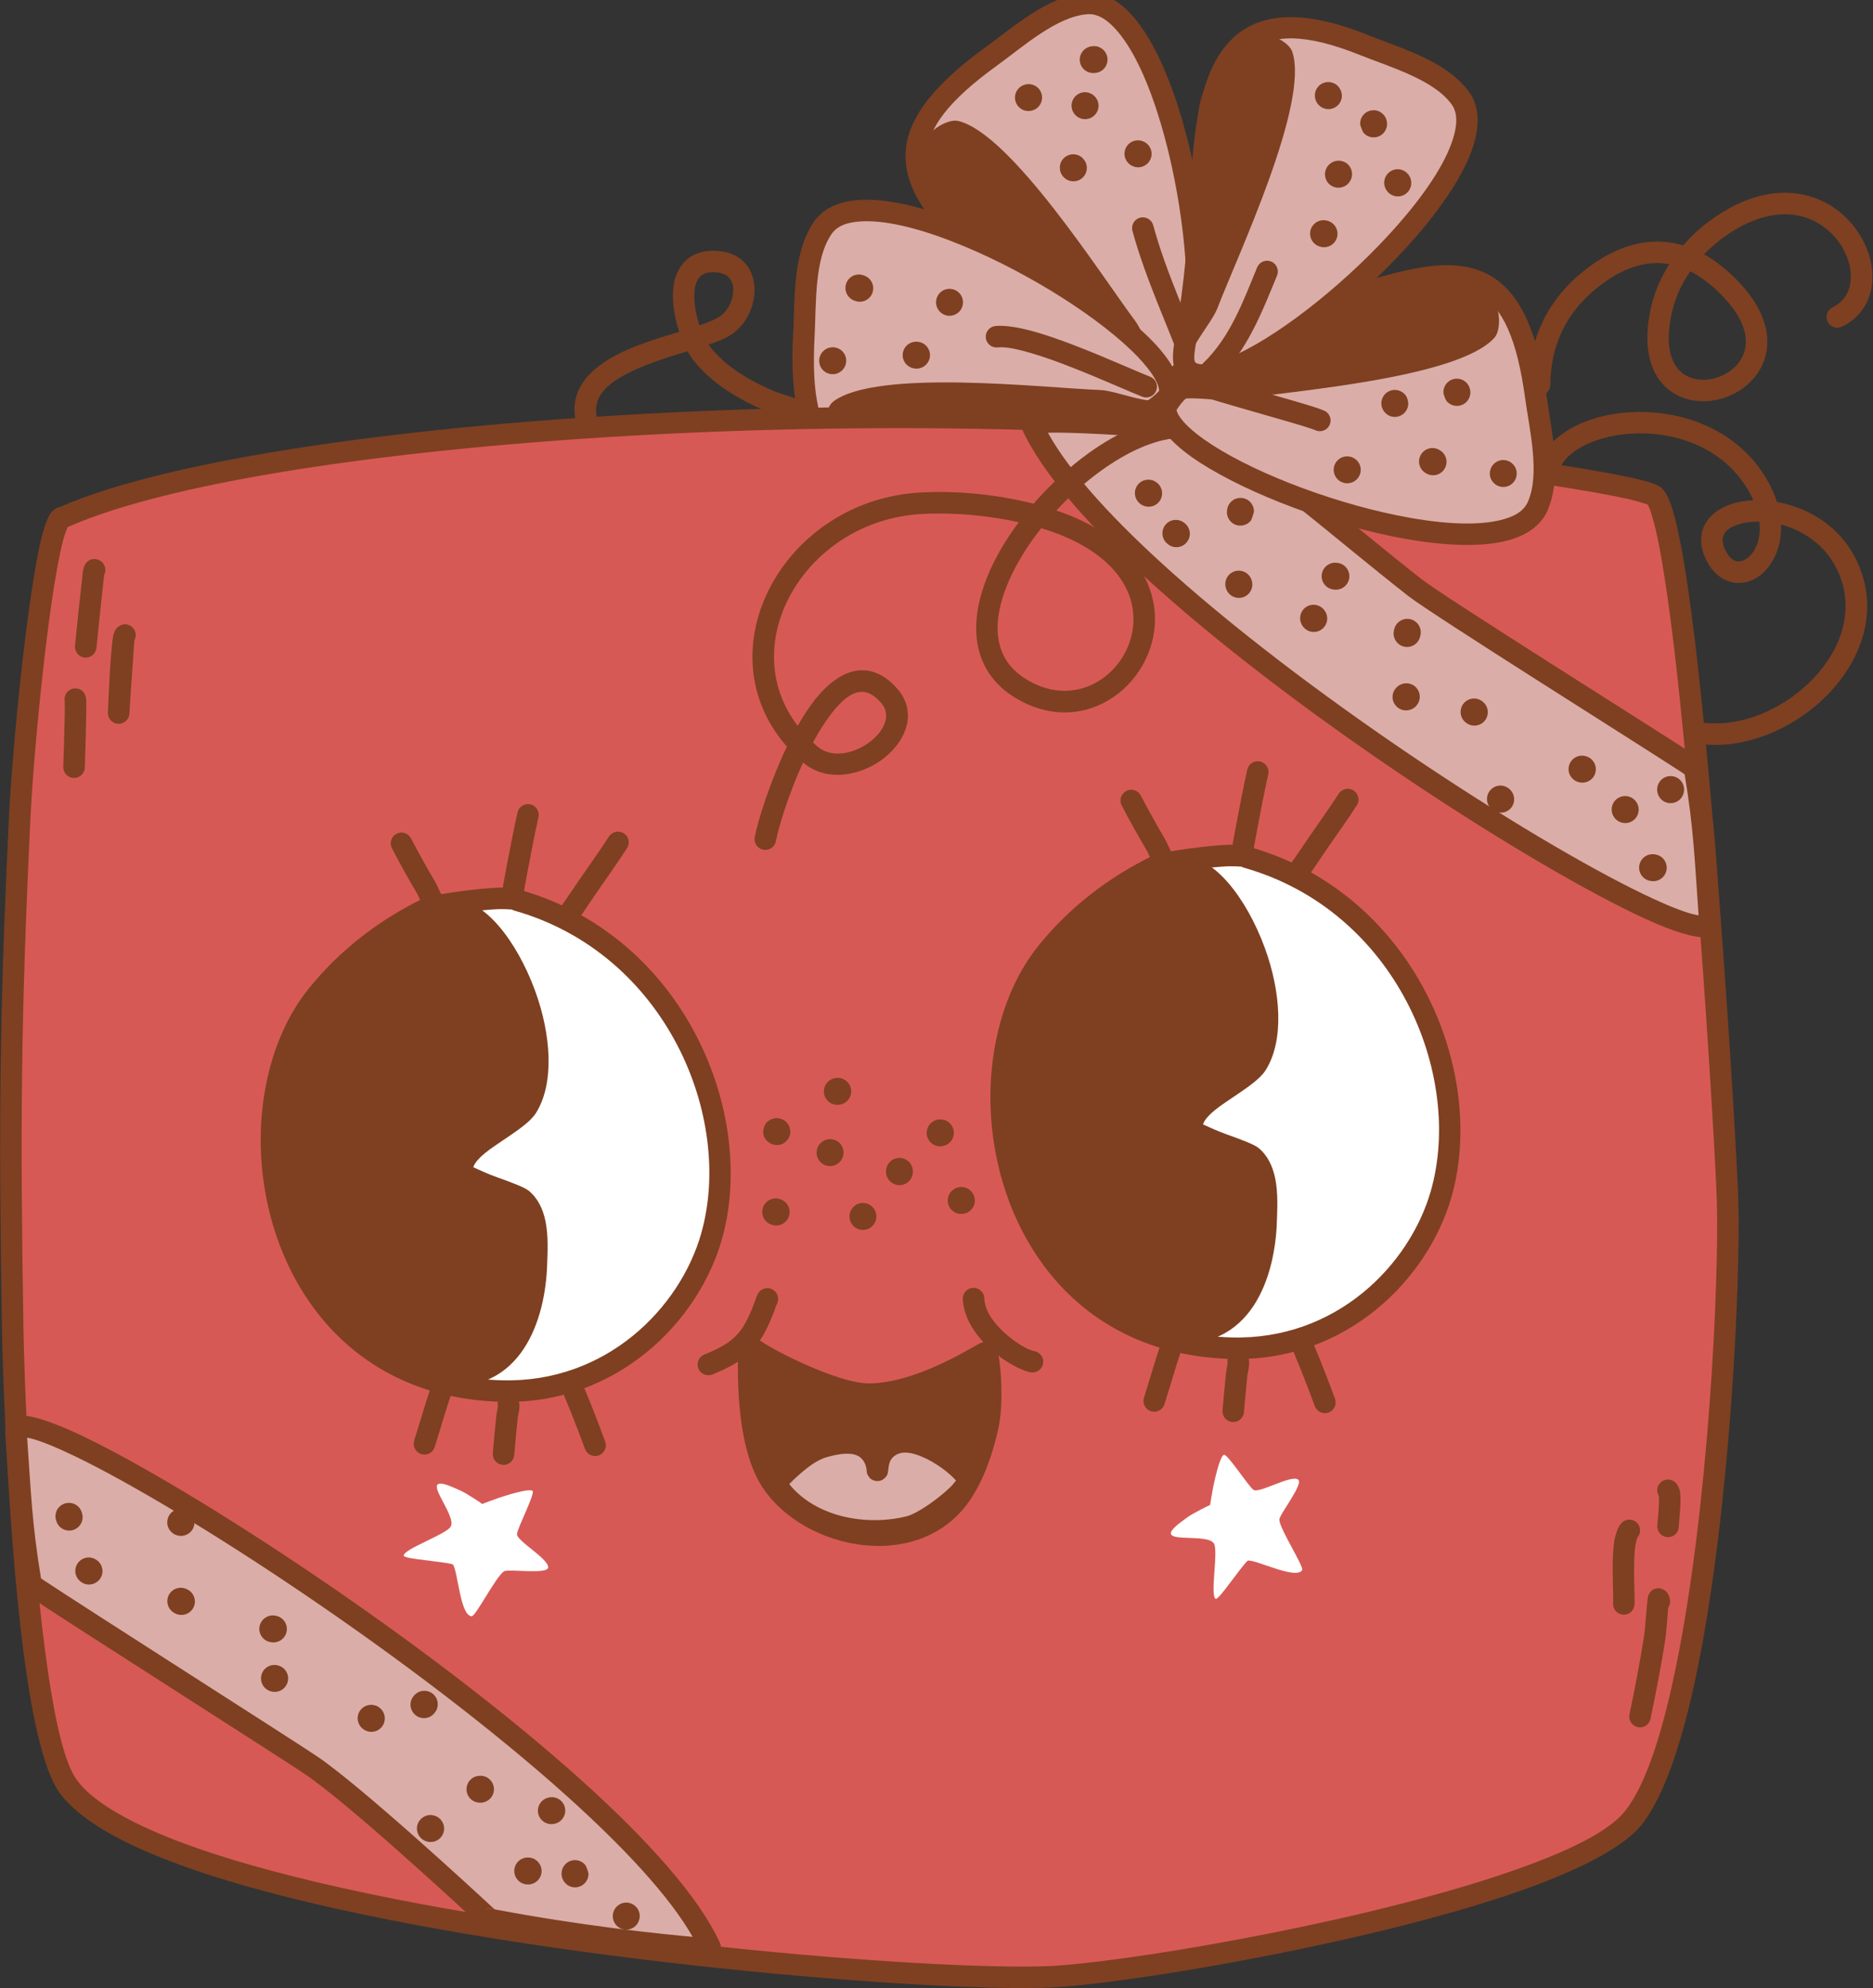 <?xml version="1.0" encoding="UTF-8" standalone="no"?>
<!DOCTYPE svg PUBLIC "-//W3C//DTD SVG 1.1//EN" "http://www.w3.org/Graphics/SVG/1.1/DTD/svg11.dtd">
<svg width="100%" height="100%" viewBox="0 0 2903 3081" version="1.1" xmlns="http://www.w3.org/2000/svg" xmlns:xlink="http://www.w3.org/1999/xlink" xml:space="preserve" xmlns:serif="http://www.serif.com/" style="fill-rule:evenodd;clip-rule:evenodd;stroke-linejoin:round;stroke-miterlimit:2;">
    <rect x="0" y="0" width="2903" height="3081" fill="#333333" stroke="none"/>
    <g transform="matrix(1,0,0,1,-62049,-22795)">
        <g transform="matrix(1,0,0,1,-0.333,0)">
            <g id="Gift-01" transform="matrix(1,0,0,1,14757.3,-7313.02)">
                <g transform="matrix(0.94,-0.34,0.34,0.94,5559.49,20441.2)">
                    <path d="M37406.2,24401.6C37373.2,24364.7 37304,24271.6 37290.6,24242.6C37213.6,24075.7 37143.8,23969 37385.5,23899.8C37434.9,23885.6 37501.3,23858.4 37553,23872.7C37684.4,23908.9 37584.2,24437 37488.6,24464.3C37471.5,24469.2 37429.1,24427.4 37406.2,24401.6Z" style="fill:rgb(219,173,168);"/>
                </g>
                <g transform="matrix(0.94,-0.34,0.34,0.94,5559.49,20441.2)">
                    <path d="M37393.7,24412.7C37410.7,24431.8 37437.9,24459 37458.8,24471.9C37472.4,24480.4 37484.9,24482.7 37493.1,24480.3C37513.3,24474.5 37535.2,24451.2 37554.1,24414.2C37592.5,24339 37624.4,24205.8 37631.3,24089.7C37635.3,24022 37630.7,23960 37614.8,23917.9C37602.5,23885.1 37583,23863.7 37557.4,23856.6C37534.5,23850.3 37509,23851 37483.1,23855.5C37447.4,23861.8 37411.1,23875.1 37380.9,23883.7C37276.9,23913.6 37227.7,23951.8 37210,23996.1C37198.9,24023.9 37199.5,24054.7 37208.3,24088.8C37220.1,24135.2 37247.3,24188.4 37275.5,24249.5C37289.3,24279.3 37359.9,24374.9 37393.7,24412.7L37393.7,24412.7ZM37485.3,24447.8C37483.3,24446.9 37474.6,24442.7 37468.7,24438.4C37451.5,24425.5 37431.7,24405.3 37418.6,24390.5C37386.4,24354.5 37318.8,24263.9 37305.7,24235.6C37282.9,24186.1 37260.6,24142 37247.2,24102.7C37235.1,24067.2 37229.9,24036 37240.9,24008.5C37256.2,23970.5 37300.8,23941.4 37390.1,23915.8C37414.6,23908.8 37443.2,23898.5 37472.2,23891.8C37498.6,23885.7 37525.2,23882.3 37548.6,23888.7C37565,23893.3 37575.7,23908.6 37583.6,23929.6C37598.2,23968.3 37601.7,24025.4 37598,24087.7C37591.4,24199.1 37561.3,24326.9 37524.4,24399.1C37517,24413.5 37509.5,24425.6 37501.7,24434.6C37496.2,24441 37490.9,24445.8 37485.3,24447.8Z" style="fill:rgb(126,64,33);"/>
                </g>
                <g transform="matrix(0.94,-0.34,0.34,0.94,5559.49,20441.2)">
                    <path d="M37475,24460.2C37458.8,24439.2 37464.1,24385.4 37456.6,24360.9C37431.2,24277.3 37374.6,24023.1 37304.2,23976.3C37293.2,23969 37269.2,23972.6 37258.6,23978.8C37208.9,24007.6 37219.2,24063.8 37234.6,24113C37272.8,24235.1 37353,24372.8 37475,24460.2Z" style="fill:rgb(126,64,33);"/>
                </g>
                <g transform="matrix(0.328,-0.945,0.945,0.328,13690.2,58118.5)">
                    <path d="M37406.2,24401.6C37373.2,24364.7 37304,24271.6 37290.6,24242.6C37213.6,24075.7 37143.8,23969 37385.5,23899.8C37434.9,23885.6 37501.3,23858.4 37553,23872.7C37684.4,23908.9 37584.2,24437 37488.6,24464.3C37471.5,24469.2 37429.1,24427.4 37406.2,24401.6Z" style="fill:rgb(219,173,168);"/>
                </g>
                <g transform="matrix(0.328,-0.945,0.945,0.328,13690.2,58118.5)">
                    <path d="M37393.7,24412.7C37410.7,24431.8 37437.9,24459 37458.8,24471.9C37472.4,24480.4 37484.9,24482.7 37493.1,24480.3C37513.3,24474.5 37535.2,24451.2 37554.1,24414.2C37592.5,24339 37624.4,24205.8 37631.3,24089.7C37635.3,24022 37630.7,23960 37614.8,23917.9C37602.5,23885.1 37583,23863.7 37557.4,23856.6C37534.5,23850.3 37509,23851 37483.1,23855.5C37447.4,23861.8 37411.1,23875.1 37380.9,23883.7C37276.9,23913.6 37227.7,23951.8 37210,23996.1C37198.9,24023.9 37199.5,24054.7 37208.3,24088.8C37220.1,24135.2 37247.3,24188.4 37275.5,24249.5C37289.3,24279.3 37359.9,24374.9 37393.7,24412.7L37393.7,24412.7ZM37485.3,24447.8C37483.3,24446.9 37474.6,24442.7 37468.7,24438.4C37451.5,24425.5 37431.7,24405.3 37418.6,24390.5L37418.6,24390.5C37386.4,24354.5 37318.8,24263.9 37305.7,24235.6C37282.9,24186.1 37260.6,24142 37247.2,24102.7C37235.1,24067.2 37229.9,24036 37240.9,24008.5C37256.2,23970.5 37300.8,23941.4 37390.1,23915.8C37414.6,23908.8 37443.2,23898.5 37472.2,23891.8C37498.6,23885.7 37525.2,23882.3 37548.6,23888.7C37565,23893.3 37575.7,23908.6 37583.6,23929.6C37598.2,23968.3 37601.7,24025.4 37598,24087.7C37591.4,24199.1 37561.3,24326.9 37524.4,24399.1C37517,24413.5 37509.5,24425.6 37501.7,24434.6C37496.2,24441 37490.9,24445.8 37485.3,24447.8Z" style="fill:rgb(126,64,33);"/>
                </g>
                <g transform="matrix(0.328,-0.945,0.945,0.328,13690.2,58118.5)">
                    <path d="M37475,24460.2C37458.8,24439.2 37464.1,24385.4 37456.6,24360.9C37431.2,24277.3 37374.6,24023.1 37304.2,23976.3C37293.2,23969 37269.2,23972.6 37258.6,23978.8C37208.9,24007.6 37219.2,24063.8 37234.6,24113C37272.8,24235.1 37353,24372.8 37475,24460.2Z" style="fill:rgb(126,64,33);"/>
                </g>
                <g transform="matrix(0.789,0.614,-0.614,0.789,34583.4,-11633.8)">
                    <path d="M37279.2,24347.6C37341.5,24394.3 37414,24430.6 37480.2,24471.9C37488,24476.8 37498.3,24474.4 37503.1,24466.6C37508,24458.8 37505.6,24448.5 37497.8,24443.7C37432.5,24402.8 37360.7,24367.1 37299.2,24320.9C37291.8,24315.4 37281.4,24316.9 37275.8,24324.2C37270.3,24331.6 37271.8,24342 37279.2,24347.6Z" style="fill:rgb(126,64,33);"/>
                </g>
                <g transform="matrix(0.789,0.614,-0.614,0.789,34583.4,-11633.8)">
                    <path d="M37225.2,24618.4C37234.7,24609.1 37253.4,24600.5 37275.7,24591.9C37333.4,24569.8 37414.7,24551 37448.9,24541.1C37457.8,24538.5 37462.9,24529.3 37460.3,24520.4C37457.8,24511.6 37448.5,24506.5 37439.7,24509.1C37404.9,24519.2 37322.4,24538.3 37263.7,24560.8C37236.2,24571.4 37213.7,24583.1 37201.9,24594.5C37195.3,24601 37195.2,24611.5 37201.6,24618.1C37208,24624.7 37218.6,24624.8 37225.2,24618.4Z" style="fill:rgb(126,64,33);"/>
                </g>
                <g transform="matrix(1,0,0,1,628.07,313.285)">
                    <path d="M46761.1,30596.7C46735.4,30591.6 46700.8,30929.8 46694.5,31061C46679.5,31371.8 46678.5,31542.5 46683.6,31852.9C46685.5,31963.9 46703.5,32473.1 46769.8,32563.1C46920.5,32768 48033.2,32868.3 48289.1,32858.1C48443.2,32852 49093.4,32737.8 49194.9,32612.5C49310.9,32469.4 49346.9,31836.5 49341.5,31655C49338.4,31551.1 49282.8,30624.1 49228.9,30564C49213.4,30546.7 48915.8,30508.4 48882.7,30502.4C48252,30386.3 47095.8,30447.2 46761.1,30596.7Z" style="fill:rgb(215,89,85);"/>
                </g>
                <g transform="matrix(1,0,0,1,628.07,313.285)">
                    <path d="M46757.3,30580.2C46752.6,30580.9 46747.7,30583.4 46743.2,30589.1C46738.7,30594.9 46733.4,30607.7 46728.7,30626.4C46706.4,30715.2 46683,30954.4 46677.9,31060.1C46662.9,31371.4 46661.8,31542.4 46667,31853.2C46668.3,31931.2 46677.6,32205.1 46705.8,32393.4C46718.4,32477.4 46735.6,32544.7 46756.3,32573C46775.6,32599.2 46809.4,32624.2 46854.9,32647.2C46919.8,32680 47009,32709.4 47112,32735.3C47508.6,32834.8 48109.9,32881.9 48289.7,32874.8C48398.3,32870.4 48751.6,32812.9 48988.8,32735.5C49093.8,32701.2 49176.2,32662.1 49207.9,32623C49243.8,32578.7 49273,32489.2 49295.1,32380.2C49345.4,32132.3 49362,31782.2 49358.2,31654.5C49355.7,31571.2 49319.5,30960 49277.5,30688.1C49269.9,30639.3 49262.1,30601.2 49254.4,30578.5C49250.2,30566.1 49245.5,30557.6 49241.3,30552.9C49239.3,30550.7 49235.6,30547.8 49229.6,30545.3C49222.4,30542.3 49209.9,30538.9 49193.7,30535.3C49108.4,30516.4 48912.2,30490.8 48885.8,30486C48253.9,30369.8 47097.4,30430.9 46757.3,30580.2L46757.3,30580.2ZM49217.5,30576.5C49220.4,30580.7 49222.8,30588.4 49225.8,30598.8C49232.1,30620.9 49238.4,30653.3 49244.5,30693.1C49286.4,30964 49322.4,31572.5 49324.9,31655.5C49328.6,31781.8 49312.2,32128.2 49262.4,32373.5C49241.7,32475.9 49215.7,32560.4 49182,32602C49152.7,32638.1 49075.5,32672.1 48978.5,32703.8C48744.3,32780.2 48395.6,32837.2 48288.4,32841.5C48110,32848.6 47513.5,32801.7 47120.1,32702.9C47020,32677.8 46933.1,32649.3 46870,32617.4C46830.2,32597.3 46800.1,32576.1 46783.2,32553.2C46764.2,32527.4 46750.3,32465.3 46738.8,32388.5C46710.8,32201.7 46701.6,31930 46700.3,31852.6C46695.2,31542.7 46696.2,31372.2 46711.2,31061.8C46716.2,30957.6 46739,30722 46761.1,30634.5C46763.4,30625.1 46767.1,30615.5 46768.7,30611.6C47102.9,30463 48252.4,30403.4 48879.7,30518.7C48906.1,30523.6 49101.5,30549 49186.5,30567.8C49200.6,30571 49214.3,30575.4 49217.5,30576.5Z" style="fill:rgb(126,64,33);"/>
                </g>
                <path d="M49877.6,32599.3C49879.9,32595.9 49881.1,32591.7 49880.4,32587.3C49877.9,32570.2 49864.5,32569.2 49862.3,32569.2C49858.5,32569.3 49850.3,32570.6 49846.6,32581C49844.6,32586.8 49842.5,32628.7 49840,32644.8C49833.7,32685 49825.8,32725 49817.6,32764.8C49815.7,32773.8 49821.5,32782.6 49830.6,32784.5C49839.6,32786.3 49848.4,32780.5 49850.2,32771.5C49858.5,32731.2 49866.6,32690.6 49872.9,32649.9C49874.6,32639.1 49876.6,32612.2 49877.6,32599.3Z" style="fill:rgb(126,64,33);"/>
                <path d="M49863.1,32426.1C49863.2,32428.5 49863.5,32435.1 49863.2,32440.2C49862.6,32453.8 49860.8,32468.9 49860.7,32473.1C49860.5,32482.3 49867.8,32489.9 49877,32490.1C49886.2,32490.3 49893.9,32483 49894,32473.8C49894.2,32467.4 49898,32436.2 49896.2,32421.9C49895,32411.5 49889.8,32405.5 49886.1,32403.2C49878.2,32398.3 49868,32400.8 49863.1,32408.6C49859.7,32414.1 49859.9,32420.9 49863.1,32426.1Z" style="fill:rgb(126,64,33);"/>
                <path d="M49829.6,32490.9C49835.6,32484.4 49835.6,32474.3 49829.4,32467.9C49823,32461.3 49812.4,32461.2 49805.8,32467.6C49799.8,32473.4 49794.6,32487.1 49792.9,32504.9C49789.9,32534.7 49793.1,32578.5 49792.2,32592.5C49791.6,32601.7 49798.6,32609.6 49807.7,32610.2C49816.9,32610.8 49824.8,32603.8 49825.4,32594.6C49826.3,32580.8 49823.1,32537.6 49826,32508.2C49826.7,32501.2 49829.3,32491.9 49829.6,32490.9Z" style="fill:rgb(126,64,33);"/>
                <path d="M47453.5,30998.7C47454.1,30997.6 47454.5,30996.5 47454.8,30995.3C47457.1,30986.4 47451.8,30977.3 47442.9,30975C47436.9,30973.4 47429.9,30974.1 47424.5,30981.8C47423.5,30983.3 47422,30986.1 47421.2,30990C47420.1,30994.6 47419.5,31003.3 47419.4,31004.2C47415.4,31039 47411.7,31073.9 47408.3,31108.7C47407.4,31117.9 47414.1,31126.1 47423.2,31127C47432.4,31127.9 47440.6,31121.2 47441.5,31112C47444.9,31077.3 47448.6,31042.6 47452.5,31007.9L47453.5,30998.7ZM47444.6,31006.7C47441.5,31007.9 47438,31008.1 47434.5,31007.2C47437.9,31008.1 47441.3,31008.1 47444.6,31006.7Z" style="fill:rgb(126,64,33);"/>
                <path d="M47392.4,31195C47393.1,31210.9 47390.3,31289.7 47390.1,31296.5C47389.9,31305.7 47397.2,31313.4 47406.4,31313.6C47415.6,31313.8 47423.3,31306.5 47423.5,31297.3C47423.6,31290.3 47426.4,31209.7 47425.7,31193.5C47425.4,31186.2 47422.7,31182.3 47422.1,31181.4C47418.5,31176.7 47414.1,31175.2 47410.3,31174.9C47401.1,31174 47393,31180.7 47392.1,31189.9C47392,31191.6 47392.1,31193.3 47392.4,31195ZM47396.6,31202.9C47399.9,31206.5 47403.8,31207.7 47407.2,31208C47403,31207.6 47399.3,31205.7 47396.6,31202.9Z" style="fill:rgb(126,64,33);"/>
                <path d="M47500.3,31100.2C47501.7,31097.7 47502.5,31094.7 47502.4,31091.7C47502.2,31082.5 47494.5,31075.2 47485.4,31075.4C47481.8,31075.5 47471.4,31077.7 47468,31091.2C47463.3,31110.1 47459.6,31204.3 47459.3,31212.4C47458.9,31221.6 47466.1,31229.3 47475.3,31229.7C47484.5,31230 47492.3,31222.8 47492.6,31213.6C47492.8,31206.4 47499.6,31110.6 47500.3,31100.2ZM47492.4,31107.3C47490.8,31108 47489,31108.5 47487.2,31108.7C47488.9,31108.5 47490.7,31108.1 47492.4,31107.3Z" style="fill:rgb(126,64,33);"/>
                <g transform="matrix(0.591,0,0,0.591,27724.3,21026.4)">
                    <path d="M36283.7,19312.3C36283.6,19312.4 36283.5,19312.4 36283.3,19312.4C36282.7,19312.5 36289.9,19272.1 36290.6,19268.4C36293.1,19256.4 36307.9,19183.7 36319.5,19181.2C36329.5,19179.1 36384.1,19264.8 36397.1,19273.1C36412.1,19282.7 36493,19234.1 36513.2,19245.6C36530.8,19255.6 36464,19337.7 36464.6,19351.6C36465.7,19375.9 36530.2,19475.1 36524.4,19483.7C36507.8,19508.7 36407.2,19457.4 36382.8,19458.3C36376.6,19458.5 36318.7,19542.5 36305.3,19553.9C36304.1,19555 36299.4,19559.9 36297.5,19558.7C36282.7,19548.9 36304.4,19438.4 36293.8,19415.1C36278.2,19380.9 36116.5,19424 36208.1,19356.4C36217.5,19349.4 36226.9,19342.1 36237.1,19336.3C36249.8,19329.1 36270.4,19318.3 36283.7,19312.3Z" style="fill:white;"/>
                </g>
                <g transform="matrix(0.295,0.512,-0.512,0.295,47224,8164.46)">
                    <path d="M36283.7,19312.3C36283.6,19312.4 36283.5,19312.4 36283.3,19312.4C36282.7,19312.5 36289.9,19272.1 36290.6,19268.4C36293.1,19256.4 36307.9,19183.7 36319.5,19181.2C36329.5,19179.1 36384.1,19264.8 36397.1,19273.1C36412.1,19282.7 36493,19234.1 36513.2,19245.6C36530.8,19255.6 36464,19337.7 36464.6,19351.6C36465.7,19375.9 36530.2,19475.1 36524.4,19483.7C36507.8,19508.7 36407.2,19457.4 36382.8,19458.3C36376.6,19458.5 36318.7,19542.5 36305.3,19553.9C36304.1,19555 36299.4,19559.9 36297.5,19558.7C36282.7,19548.9 36304.4,19438.4 36293.8,19415.1C36278.2,19380.9 36116.5,19424 36208.1,19356.4C36217.5,19349.4 36226.9,19342.1 36237.1,19336.3C36249.8,19329.1 36270.4,19318.3 36283.7,19312.3Z" style="fill:white;"/>
                </g>
                <path d="M49208,30779.4C49206.6,30778.1 49252.1,30826.6 49256.7,30831C49274.9,30848.5 49294.7,30864.8 49314.4,30880.6C49371.4,30926.3 49427.4,30973.4 49485,31018.5C49525.3,31050.1 49918,31295.6 49918.4,31298.2C49934.2,31391.3 49935,31438 49942,31534.5C49948.3,31622.7 49020.4,31052.8 48891.1,30765.7C48887.8,30758.5 48984.6,30759.9 49208,30779.4Z" style="fill:rgb(219,173,168);"/>
                <path d="M49220.8,30768.8L49221.2,30769.2C49227.5,30776 49264.2,30815.1 49268.3,30819C49286.1,30836.2 49305.5,30852.1 49324.8,30867.6C49381.8,30913.3 49437.7,30960.3 49495.2,31005.4C49531.4,31033.7 49852.3,31234.8 49916.4,31276.7C49924.1,31281.7 49928.6,31285 49929.5,31285.8C49934.1,31289.9 49934.6,31294 49934.9,31295.5C49950.7,31389.1 49951.6,31436.1 49958.6,31533.3C49959.2,31541.5 49956.5,31547.7 49952,31552.3C49948.4,31556 49943,31559.1 49935.5,31560C49920.2,31562 49886.5,31552.3 49840.5,31531.1C49672.7,31453.8 49319.6,31228.3 49087.1,31020.7C48985.9,30930.3 48907.6,30843 48875.9,30772.6C48873.7,30767.8 48873.8,30763.1 48875.7,30758.7C48877,30755.5 48880,30750.5 48888.1,30747.9C48893.3,30746.3 48907.1,30744.9 48930,30745.1C48977.1,30745.4 49068,30750.4 49209.4,30762.8L49207,30768.3C49211.9,30766.1 49216.2,30764.9 49216.6,30765.1C49217,30765.4 49217.9,30765.9 49219.2,30767.1C49219.8,30767.6 49220.3,30768.2 49220.8,30768.8ZM49200.1,30795.5C49211.6,30807.7 49241.5,30839.5 49245.2,30843C49263.7,30860.9 49283.9,30877.5 49303.9,30893.6C49361,30939.4 49417.1,30986.4 49474.7,31031.6C49511.1,31060.1 49833.7,31262.4 49898.2,31304.6C49900,31305.7 49901.7,31306.9 49903.1,31307.9C49917.2,31392.9 49918.5,31439.1 49924.7,31526.4C49923.4,31526.3 49922.2,31526.1 49921,31525.8C49905.5,31522.6 49882.8,31513.9 49854.5,31500.8C49688.5,31424.3 49339.3,31201.2 49109.3,30995.9C49021.6,30917.6 48951.3,30842.2 48916.2,30778.6C48920.3,30778.5 48924.9,30778.4 48929.8,30778.4C48975.7,30778.7 49063.7,30783.6 49200.1,30795.5ZM49213.7,30795.1C49211.4,30795.9 49209,30796.2 49206.5,30796L49204.6,30795.9C49208.6,30796.8 49211.7,30795.8 49213.7,30795.1ZM49217.4,30793.2L49217,30793.4L49217.2,30793.3L49217.4,30793.2ZM49222.9,30786.8C49221.7,30789.4 49219.8,30791.5 49217.6,30793C49219.9,30791.5 49221.7,30789.5 49222.9,30786.8ZM49223.2,30772.6C49224.5,30775.6 49225,30778.9 49224.4,30782.1C49224.9,30780 49225.1,30776.7 49223.2,30772.6Z" style="fill:rgb(126,64,33);"/>
                <path d="M48894,30888.6C48840.7,30875 48778.3,30868 48719.1,30871.2C48505.9,30882.7 48380.8,31116.5 48511.7,31265C48485.1,31320.4 48466.5,31380.5 48461.8,31405.3C48460.1,31414.4 48466.1,31423.1 48475.1,31424.8C48484.1,31426.5 48492.9,31420.6 48494.6,31411.5C48498.7,31389.7 48514.2,31338.7 48536.7,31289.6L48537.3,31290.1C48579.1,31325.7 48645.2,31305.8 48678,31267.8C48702,31240.1 48708.6,31204.5 48682.4,31174.9C48664.1,31154.2 48645.2,31146.4 48627.1,31146.7C48602,31147.2 48576.5,31164.9 48554.1,31193.6C48545.1,31205.2 48536.5,31218.5 48528.4,31232.8C48430,31104.4 48541.3,30914.2 48720.9,30904.5C48771.3,30901.8 48824.2,30906.9 48871,30917.3C48851.6,30943.3 48835.5,30970.4 48824.1,30997.3C48803.4,31046.1 48798.3,31094.1 48815.1,31133C48826.6,31159.8 48848.3,31182.7 48883.3,31198.7C48995.5,31250.1 49102.9,31143.4 49078.7,31036.6C49068.6,30992.4 49035.9,30947.4 48969.4,30915.3C48957.3,30909.4 48943.9,30904 48929.3,30899.1C48950.6,30876 48974.3,30854.9 48998.8,30837.3C49038.2,30808.9 49079.7,30789.5 49116.7,30786.7C49125.9,30786 49132.8,30778 49132.1,30768.8C49131.4,30759.7 49123.4,30752.8 49114.2,30753.5C49072,30756.6 49024.3,30777.9 48979.3,30810.2C48948.8,30832.2 48919.6,30859.2 48894,30888.6ZM48552.1,31258.6C48554.3,31260.7 48556.6,31262.7 48558.9,31264.7C48572.2,31276.1 48589.5,31277.7 48605.9,31274C48624,31269.9 48641.3,31259.3 48652.8,31246C48665.5,31231.3 48671.3,31212.7 48657.5,31197C48647.4,31185.6 48637.7,31179.9 48627.7,31180.1C48610.8,31180.4 48595.4,31194.8 48580.4,31214.1C48570.4,31227 48560.9,31242.3 48552.1,31258.6ZM48905.9,30926.5C48884.5,30953.4 48866.8,30982 48854.8,31010.3C48838,31049.8 48832.2,31088.4 48845.7,31119.8C48854.3,31139.8 48871,31156.4 48897.2,31168.4C48982.9,31207.7 49064.7,31125.7 49046.2,31044C49037.9,31007.6 49009.6,30971.8 48954.9,30945.3C48940.4,30938.3 48923.9,30931.9 48905.9,30926.5Z" style="fill:rgb(126,64,33);"/>
                <g transform="matrix(-1,-1.11022e-16,1.11022e-16,-1,97258.7,63861.7)">
                    <path d="M49208,30779.4C49206.6,30778.1 49411.4,30969 49485,31018.5C49527.5,31047.1 49918,31295.6 49918.4,31298.2C49934.2,31391.3 49935,31438 49942,31534.5C49948.3,31622.7 48995.1,31022.6 48865.8,30735.5C48862.5,30728.3 49004.7,30740.7 49208,30779.4Z" style="fill:rgb(219,173,168);"/>
                </g>
                <g transform="matrix(-1,-1.11022e-16,1.11022e-16,-1,97258.7,63861.7)">
                    <path d="M49219.5,30767.4L49219.5,30767.3C49219.5,30767.3 49221.5,30769.3 49224.8,30772.2C49257.3,30802.5 49428.5,30960.5 49494.3,31004.6C49532.5,31030.4 49852.6,31234.2 49916.5,31276.6C49924.2,31281.7 49928.7,31285 49929.6,31285.8C49934.1,31290 49934.6,31294 49934.9,31295.5C49950.7,31389.1 49951.6,31436.1 49958.6,31533.3C49959.1,31539.8 49957.3,31545 49954.5,31549.2C49950.8,31554.5 49944.5,31558.9 49934.6,31559.8C49918.9,31561.2 49884.6,31550.4 49837.7,31527.9C49665.4,31445.1 49303,31208.5 49065.4,30994.8C48962,30901.8 48882.2,30812.7 48850.6,30742.3C48847.9,30736.5 48846.5,30720 48866.9,30717.4C48889.1,30714.6 49017.4,30726.9 49194.7,30760C49202.4,30758.6 49212.4,30761 49219.2,30767.1L49219.5,30767.4ZM49924.6,31525.8C49923.3,31525.6 49922,31525.4 49920.7,31525.1C49904.7,31521.3 49881.3,31511.8 49852.1,31497.8C49681.5,31415.9 49322.9,31181.6 49087.7,30970.1C48999.8,30891 48929.2,30815.4 48893.1,30752.3C48941.1,30756.6 49062.5,30768.9 49200.2,30794.9L49202.1,30796.7C49235.1,30827.4 49409,30987.5 49475.7,31032.3C49513.9,31058 49834.1,31261.9 49898.1,31304.4C49899.9,31305.6 49901.7,31306.8 49903.1,31307.8C49917.1,31392.6 49918.5,31438.8 49924.6,31525.8ZM49221,30768.9L49221,30768.9L49221,30768.9ZM49223.3,30786C49224.3,30784 49227.2,30777.3 49221.5,30769.6C49224.9,30774.4 49225.6,30780.6 49223.3,30786ZM49202.9,30795.4C49208.7,30797.5 49213.2,30795.4 49214.6,30794.7C49211.6,30796 49208.2,30796.4 49204.9,30795.8L49202.9,30795.4Z" style="fill:rgb(126,64,33);"/>
                </g>
                <g transform="matrix(-0.143,0.99,-0.99,-0.143,78679.3,-2871.15)">
                    <path d="M37406.2,24401.6C37373.2,24364.7 37304,24271.6 37290.6,24242.6C37213.6,24075.7 37143.8,23969 37385.5,23899.8C37434.9,23885.6 37501.3,23858.4 37553,23872.7C37684.4,23908.9 37584.2,24437 37488.6,24464.3C37471.5,24469.2 37429.1,24427.4 37406.2,24401.6Z" style="fill:rgb(219,173,168);"/>
                </g>
                <g transform="matrix(-0.143,0.99,-0.99,-0.143,78679.3,-2871.15)">
                    <path d="M37393.7,24412.7C37410.7,24431.8 37437.9,24459 37458.8,24471.9C37472.4,24480.4 37484.9,24482.7 37493.1,24480.3C37513.3,24474.5 37535.2,24451.2 37554.1,24414.2C37592.5,24339 37624.4,24205.8 37631.3,24089.7C37635.3,24022 37630.7,23960 37614.8,23917.9C37602.5,23885.1 37583,23863.7 37557.4,23856.6C37534.5,23850.3 37509,23851 37483.1,23855.5C37447.4,23861.8 37411.1,23875.1 37380.9,23883.7C37276.9,23913.6 37227.7,23951.8 37210,23996.1C37198.9,24023.9 37199.5,24054.7 37208.3,24088.8C37220.1,24135.2 37247.3,24188.4 37275.5,24249.5C37289.3,24279.3 37359.9,24374.9 37393.7,24412.7ZM37485.3,24447.8C37483.3,24446.9 37474.6,24442.7 37468.7,24438.4C37451.5,24425.5 37431.7,24405.3 37418.6,24390.5L37418.6,24390.5C37386.4,24354.5 37318.8,24263.9 37305.7,24235.6C37282.9,24186.1 37260.6,24142 37247.2,24102.7C37235.1,24067.2 37229.9,24036 37240.9,24008.5C37256.2,23970.5 37300.8,23941.4 37390.1,23915.8C37414.6,23908.8 37443.2,23898.5 37472.2,23891.8C37498.6,23885.7 37525.2,23882.3 37548.6,23888.7C37565,23893.3 37575.7,23908.6 37583.6,23929.6C37598.2,23968.3 37601.7,24025.4 37598,24087.7C37591.4,24199.1 37561.3,24326.9 37524.4,24399.1C37517,24413.5 37509.5,24425.6 37501.7,24434.6C37496.2,24441 37490.9,24445.8 37485.3,24447.8Z" style="fill:rgb(126,64,33);"/>
                </g>
                <g transform="matrix(-0.143,0.99,-0.99,-0.143,78679.3,-2871.15)">
                    <path d="M37475,24460.2C37458.8,24439.2 37464.1,24385.4 37456.6,24360.9C37431.2,24277.3 37374.6,24023.1 37304.2,23976.3C37293.2,23969 37269.2,23972.6 37258.6,23978.8C37208.9,24007.6 37219.2,24063.8 37234.6,24113C37272.8,24235.1 37353,24372.8 37475,24460.2Z" style="fill:rgb(126,64,33);"/>
                </g>
                <g transform="matrix(0.789,0.614,-0.614,0.789,34583.4,-11633.8)">
                    <path d="M37691.5,24417.5C37700,24416.2 37706.2,24408.4 37705.5,24399.7C37704.7,24390.5 37696.6,24383.7 37687.5,24384.4C37685,24384.7 37675.4,24387.5 37661.6,24392.8C37616.2,24410.2 37512.8,24453.6 37484,24461.7C37475.1,24464.2 37469.9,24473.4 37472.4,24482.2C37474.9,24491.1 37484.1,24496.3 37493,24493.8C37522.3,24485.5 37627.4,24441.6 37673.6,24423.9C37682.1,24420.7 37690.5,24417.8 37691.5,24417.5Z" style="fill:rgb(126,64,33);"/>
                </g>
                <g transform="matrix(0.789,0.614,-0.614,0.789,34583.4,-11633.8)">
                    <path d="M37449.8,24433.6C37420.2,24378.1 37387.4,24323.1 37343.5,24260.4C37238.2,24109.8 37143.8,23969 37385.5,23899.8C37434.9,23885.6 37501.3,23858.4 37553,23872.7C37684.4,23908.9 37584.2,24437 37488.6,24464.3C37471.5,24469.2 37462.3,24457.1 37449.8,24433.6Z" style="fill:rgb(219,173,168);"/>
                </g>
                <g transform="matrix(0.789,0.614,-0.614,0.789,34583.4,-11633.8)">
                    <path d="M37435,24441.4C37452.7,24474.6 37469,24487.2 37493.1,24480.3C37513.3,24474.5 37535.2,24451.2 37554.1,24414.2C37592.5,24339 37624.4,24205.8 37631.3,24089.7C37635.3,24022 37630.7,23960 37614.8,23917.9C37602.5,23885.1 37583,23863.7 37557.4,23856.6C37534.5,23850.3 37509,23851 37483.1,23855.5C37447.4,23861.8 37411.1,23875.1 37380.9,23883.7C37275.5,23913.9 37230.5,23958.9 37219.7,24009.8C37213.1,24040.8 37219.1,24074.8 37233.8,24110.8C37254.1,24160.6 37291.2,24214.7 37329.9,24270C37373.3,24332 37405.8,24386.5 37435,24441.4ZM37464.5,24425.8C37434.7,24369.7 37401.5,24314.2 37357.2,24250.9C37320,24197.8 37284.1,24146 37264.6,24098.2C37252.8,24069.1 37246.9,24041.8 37252.3,24016.7C37261.3,23974.3 37302.1,23941 37390.1,23915.8C37414.6,23908.8 37443.2,23898.5 37472.2,23891.8C37498.6,23885.7 37525.2,23882.3 37548.6,23888.7C37565,23893.3 37575.7,23908.6 37583.6,23929.6C37598.2,23968.3 37601.7,24025.4 37598,24087.7C37591.4,24199.1 37561.3,24326.9 37524.4,24399.1C37517,24413.5 37509.5,24425.6 37501.7,24434.6C37495.7,24441.5 37490,24446.5 37484,24448.3C37480.8,24449.2 37478.7,24447.6 37476.5,24445C37472.5,24440.4 37468.8,24433.8 37464.5,24425.8Z" style="fill:rgb(126,64,33);"/>
                </g>
                <g transform="matrix(0.789,0.614,-0.614,0.789,34583.4,-11633.8)">
                    <path d="M37475,24460.2C37458.8,24439.2 37464.1,24385.4 37456.6,24360.9C37431.2,24277.3 37374.6,24023.1 37304.2,23976.3C37293.2,23969 37269.2,23972.6 37258.6,23978.8C37208.9,24007.6 37219.2,24063.8 37234.6,24113C37250.1,24162.6 37311.7,24209.3 37341.1,24259.7C37384,24333.2 37402.6,24408.3 37475,24460.2Z" style="fill:rgb(126,64,33);"/>
                </g>
                <g transform="matrix(0.789,0.614,-0.614,0.789,34583.4,-11633.8)">
                    <path d="M37466.4,24273.4C37481.7,24328.4 37500,24384.5 37491.5,24442.4C37490.1,24451.5 37496.4,24460 37505.5,24461.3C37514.6,24462.6 37523.1,24456.3 37524.4,24447.2C37533.6,24384.7 37515,24323.9 37498.6,24264.6C37496.1,24255.7 37486.9,24250.5 37478.1,24252.9C37469.2,24255.4 37464,24264.6 37466.4,24273.4Z" style="fill:rgb(126,64,33);"/>
                </g>
                <g transform="matrix(-9.848,1.245,1.245,9.848,52513.2,22827.3)">
                    <path d="M490.197,857.672C489.05,857.597 488.175,856.609 488.241,855.459C488.307,854.302 489.299,853.417 490.456,853.483C490.508,853.486 490.56,853.49 490.612,853.496C491.763,853.626 492.592,854.666 492.462,855.818C492.334,856.95 491.325,857.77 490.197,857.672Z" style="fill:rgb(126,64,33);"/>
                </g>
                <path d="M48113.3,32986.7C48112.4,32986.6 48112.8,32986.7 48112.1,32986.6C48100.7,32985.4 48090.4,32993.8 48089.2,33005.2C48088.1,33016.6 48096.4,33026.9 48107.8,33028.1C48107.9,33028.1 48107.9,33028.1 48107.9,33028.1C48119.3,33029.5 48129.8,33021.5 48131.3,33010.1C48132.7,32998.7 48124.7,32988.2 48113.3,32986.7Z" style="fill:rgb(126,64,33);"/>
                <path d="M48162.7,33015.1C48164.5,33026 48174.5,33033.8 48185.6,33032.6C48196.5,33031.4 48204.6,33021.9 48204.1,33011C48204,33010.6 48201.5,33000.7 48198.9,32997.7C48191.3,32989 48178.2,32988.1 48169.5,32995.7C48163.8,33000.7 48161.5,33008.2 48162.7,33015.1ZM48204.1,33011L48204.1,33011L48204.1,33011.1L48204.1,33011C48204.1,33010.5 48204.1,33010.1 48204,33009.6L48204.1,33011Z" style="fill:rgb(126,64,33);"/>
                <path d="M48035.8,32859.8C48035.4,32859.8 48035.6,32859.8 48035.2,32859.9C48023.7,32860.2 48014.7,32869.9 48015.1,32881.4C48015.5,32892.9 48025.1,32901.9 48036.6,32901.5C48037.3,32901.5 48036.9,32901.5 48037.7,32901.5C48049.2,32900.9 48058.1,32891.2 48057.6,32879.7C48057,32868.2 48047.3,32859.3 48035.8,32859.8Z" style="fill:rgb(126,64,33);"/>
                <path d="M48151.9,32934.1C48162.4,32931.7 48169.5,32921.6 48167.9,32910.7C48166.2,32899.3 48155.6,32891.5 48144.2,32893.2C48143,32893.3 48141.8,32893.6 48140.6,32894C48129.6,32897.3 48123.3,32908.9 48126.6,32919.9C48129.9,32930.7 48141.1,32936.9 48151.9,32934.1ZM48151.5,32934.2L48151.5,32934.2L48151.5,32934.2Z" style="fill:rgb(126,64,33);"/>
                <path d="M47963.6,32921.2C47962.5,32920.9 47962.8,32920.9 47961.6,32920.8C47951.4,32919.6 47941.6,32926.1 47938.9,32936.3C47936,32947.4 47942.7,32958.8 47953.9,32961.7C47956.7,32962.4 47955.2,32962.2 47958.2,32962.4C47969.7,32963.1 47979.6,32954.4 47980.3,32942.9C47981,32932.4 47973.7,32923.1 47963.6,32921.2ZM47961.6,32920.8L47960.9,32920.8C47961.4,32920.8 47962,32920.9 47962.6,32921C47963.1,32921.1 47963.7,32921.2 47964.3,32921.3L47963.6,32921.2L47963,32921L47962.6,32921L47962.2,32920.9L47961.6,32920.8Z" style="fill:rgb(126,64,33);"/>
                <path d="M47856.2,32788.4C47857.8,32789.6 47859.1,32790.2 47861.2,32790.7C47869,32793.3 47878,32791 47883.6,32784.3C47891,32775.5 47889.8,32762.3 47881,32754.9C47877.6,32752.1 47876,32751.3 47871.5,32750.3C47860.2,32748 47849.2,32755.2 47846.8,32766.5C47845,32775.3 47849,32783.9 47856.2,32788.4ZM47859.3,32790C47857.5,32789.2 47855.8,32788.2 47854.3,32786.9C47855,32787.5 47855.6,32788 47856.2,32788.4C47857.2,32789 47858.2,32789.6 47859.3,32790C47859.9,32790.3 47860.6,32790.5 47861.2,32790.7C47861.7,32790.8 47862.3,32791 47863,32791.1C47861.7,32790.9 47860.5,32790.5 47859.3,32790Z" style="fill:rgb(126,64,33);"/>
                <path d="M47934.2,32735.1C47933.9,32735.4 47934,32735.3 47933.8,32735.6C47926,32744 47926.6,32757.2 47935.1,32765C47943.6,32772.8 47956.8,32772.2 47964.5,32763.7C47964.9,32763.2 47964.7,32763.5 47965.2,32762.9C47972.9,32754.3 47972.2,32741.1 47963.6,32733.4C47955,32725.8 47941.8,32726.5 47934.2,32735.1Z" style="fill:rgb(126,64,33);"/>
                <path d="M47711,32728.7C47721.1,32732.2 47732.4,32727.4 47736.8,32717.5C47741.5,32707 47736.8,32694.7 47726.3,32690C47725.1,32689.5 47724.1,32689.1 47722.9,32688.8C47711.8,32685.8 47700.3,32692.3 47697.3,32703.4C47694.4,32714.2 47700.5,32725.4 47711,32728.7ZM47710.6,32728.6L47710.7,32728.6L47710.5,32728.6L47710.6,32728.6Z" style="fill:rgb(126,64,33);"/>
                <path d="M47712.5,32652.9C47722.9,32654.6 47733,32648.3 47735.9,32637.9C47739,32626.9 47732.5,32615.4 47721.4,32612.3C47719.8,32611.8 47718.2,32611.6 47716.5,32611.4C47705,32610.5 47695,32619.1 47694,32630.6C47693.2,32641.8 47701.4,32651.7 47712.5,32652.9ZM47711.7,32652.8L47712.2,32652.8L47711.5,32652.7L47711.7,32652.8Z" style="fill:rgb(126,64,33);"/>
                <path d="M47563.5,32608.2C47572.5,32613 47583.9,32610.5 47590.1,32602C47596.9,32592.8 47594.8,32579.7 47585.5,32572.9C47583.9,32571.7 47580.4,32570.1 47580.4,32570.1C47580.4,32570.1 47581.6,32570.6 47582.2,32571C47572.1,32565.5 47559.4,32569.2 47553.9,32579.3C47548.4,32589.4 47552.2,32602.1 47562.3,32607.6C47562.6,32607.7 47563,32608 47563.5,32608.2Z" style="fill:rgb(126,64,33);"/>
                <path d="M47566.9,32487.3C47577,32490.2 47587.9,32485 47591.9,32475.1C47596.2,32464.4 47591.1,32452.3 47580.4,32448C47578.6,32447.2 47577.2,32446.8 47575.3,32446.5C47563.9,32444.7 47553.2,32452.5 47551.5,32463.9C47549.8,32474.6 47556.6,32484.7 47566.9,32487.3ZM47567.5,32487.4C47567.9,32487.5 47568.3,32487.6 47568.8,32487.7C47568.4,32487.6 47567.9,32487.5 47567.5,32487.4ZM47566.7,32487.2C47566.1,32487.1 47565.4,32486.8 47564.8,32486.6C47565.5,32486.9 47566.1,32487.1 47566.7,32487.2Z" style="fill:rgb(126,64,33);"/>
                <path d="M47418.6,32451.4C47418.7,32451.5 47418.8,32451.6 47418.8,32451.7C47415.5,32440.7 47403.9,32434.5 47392.8,32437.8C47381.8,32441.1 47375.6,32452.7 47378.9,32463.7C47379.2,32464.7 47379.5,32465.7 47379.9,32466.7C47384.1,32477.4 47396.2,32482.6 47406.9,32478.4C47417.6,32474.2 47422.9,32462.1 47418.6,32451.4Z" style="fill:rgb(126,64,33);"/>
                <path d="M47440.9,32524.9C47440.5,32524.6 47440,32524.3 47439.5,32524.1C47429.4,32518.5 47416.8,32522.3 47411.3,32532.4C47405.8,32542.4 47409.5,32555.1 47419.6,32560.6C47419.4,32560.5 47419.3,32560.4 47419.1,32560.4C47428.9,32566.4 47441.7,32563.3 47447.8,32553.5C47453.8,32543.7 47450.7,32530.9 47440.9,32524.9Z" style="fill:rgb(126,64,33);"/>
                <path d="M48242.1,33073.9C48242.1,33073.9 48242.1,33074 48242.1,33074.1C48240.3,33085.4 48248,33096.1 48259.3,33098C48270.7,33099.8 48281.4,33092.1 48283.2,33080.7C48283.3,33080.7 48283.3,33080.6 48283.3,33080.5C48285.1,33069.2 48277.4,33058.5 48266,33056.6C48254.7,33054.8 48244,33062.5 48242.1,33073.9Z" style="fill:rgb(126,64,33);"/>
                <path d="M49127.6,30918.3C49119.5,30911.7 49107.4,30912.1 49099.8,30919.7C49091.7,30927.8 49091.6,30941 49099.8,30949.2C49101,30950.4 49102.1,30951.3 49103.6,30952.3C49113,30958.8 49126,30956.4 49132.5,30946.9C49138.9,30937.6 49136.7,30924.9 49127.6,30918.3ZM49127.7,30918.4L49128.4,30919L49128.2,30918.8L49127.7,30918.4Z" style="fill:rgb(126,64,33);"/>
                <path d="M49194.1,30897.3C49193.6,30899.7 49193.5,30902.3 49193.9,30904.9C49195.6,30916.2 49206.3,30924.1 49217.6,30922.3C49222.3,30921.6 49226.8,30919.5 49230.6,30915C49232.3,30912.9 49235.5,30901.6 49235.5,30901.3C49236,30890.2 49227.7,30880.6 49216.6,30879.7C49205.5,30878.7 49195.7,30886.5 49194.1,30897.3ZM49235.5,30901.3L49235.5,30902.2C49235.5,30902.1 49235.5,30901.3 49235.5,30901.3L49235.5,30901.3ZM49200,30886.8L49199.9,30886.8L49200,30886.7L49200,30886.8ZM49210.2,30881.3C49206.8,30882 49203.4,30883.6 49200.5,30886.3C49203.1,30883.9 49206.5,30882.1 49210.2,30881.3ZM49210.3,30881.3L49211.3,30881.1C49211,30881.2 49210.6,30881.2 49210.3,30881.3Z" style="fill:rgb(126,64,33);"/>
                <path d="M49192.7,31021.1C49196.6,31031.5 49208.1,31037 49218.8,31033.5C49229.7,31029.9 49235.6,31018.1 49232,31007.2C49231.9,31006.8 49231.6,31006.2 49231.5,31005.8C49227.6,30995.4 49216.1,30989.9 49205.4,30993.4C49194.5,30997 49188.6,31008.8 49192.2,31019.7C49192.3,31020.1 49192.6,31020.7 49192.7,31021.1Z" style="fill:rgb(126,64,33);"/>
                <path d="M49365,30980.3C49364.2,30980.2 49363.3,30980.1 49362.5,30980.1C49351,30979.4 49341.2,30988.3 49340.5,30999.7C49339.9,31011.2 49348.7,31021.1 49360.2,31021.7C49360.2,31021.7 49360.2,31021.7 49360.2,31021.7C49371.6,31023 49382,31014.8 49383.3,31003.4C49384.6,30991.9 49376.4,30981.6 49365,30980.3Z" style="fill:rgb(126,64,33);"/>
                <path d="M49345.7,31055L49345.4,31054.7L49345.4,31054.5C49339.8,31046.1 49328.7,31042.7 49319.2,31047.1C49308.8,31051.9 49304.2,31064.3 49309.1,31074.8C49310.4,31077.7 49311.9,31079.7 49314.3,31081.9C49322.8,31089.7 49336,31089 49343.7,31080.5C49350.2,31073.3 49350.8,31062.8 49345.7,31055ZM49345.4,31054.5C49344.5,31053.3 49343.6,31052.2 49342.3,31051.1C49343.6,31052.3 49344.7,31053.6 49345.6,31054.9C49346.1,31055.7 49346.5,31056.4 49346.9,31057.2C49346.5,31056.4 49346.1,31055.7 49345.7,31055L49345.6,31054.9L49345.4,31054.5Z" style="fill:rgb(126,64,33);"/>
                <path d="M49452.8,31083.9C49450,31093.5 49454.5,31104 49463.8,31108.5C49474.1,31113.5 49486.6,31109.2 49491.6,31098.8C49492.7,31096.6 49493.7,31091.8 49493.7,31091.8C49493.7,31091.8 49493.4,31093.2 49493.2,31093.9C49496.6,31082.9 49490.3,31071.3 49479.3,31067.9C49468.3,31064.6 49456.7,31070.8 49453.3,31081.8C49453.2,31082.3 49453,31083.1 49452.8,31083.9Z" style="fill:rgb(126,64,33);"/>
                <path d="M49563.8,31227.6C49572.4,31234.8 49585.3,31233.9 49592.8,31225.5C49600.4,31216.9 49599.6,31203.7 49591,31196.1C49590.7,31195.7 49590.2,31195.4 49589.8,31195.1C49581.4,31188.3 49569.2,31189 49561.6,31196.9C49553.7,31205.2 49554,31218.4 49562.3,31226.4C49562.7,31226.8 49563.3,31227.2 49563.8,31227.6ZM49564.7,31228.3C49565.4,31228.8 49565.9,31229.1 49565.9,31229.1L49564.7,31228.3ZM49564.1,31227.9L49564.3,31228L49564.1,31227.8L49564.1,31227.9Z" style="fill:rgb(126,64,33);"/>
                <path d="M49460.4,31170.2C49454,31174.1 49449.9,31181.4 49450.4,31189.4C49451.2,31200.8 49461.1,31209.6 49472.5,31208.8C49477.4,31208.5 49480,31207.2 49482.3,31205.8C49484.5,31204.4 49486.9,31202.8 49489.5,31198.6C49495.5,31188.8 49492.4,31175.9 49482.6,31169.9C49475.5,31165.6 49466.9,31166 49460.4,31170.2ZM49457.9,31172.1C49456.9,31173 49455.7,31174.1 49454.6,31175.8C49455.6,31174.4 49456.7,31173.2 49457.9,31172.1ZM49468.6,31167.4C49466.4,31167.6 49464.7,31168.1 49463.3,31168.8C49465,31168.1 49466.7,31167.6 49468.6,31167.4Z" style="fill:rgb(126,64,33);"/>
                <path d="M49604.5,31362.4C49612,31368.8 49623.2,31369.2 49631.2,31362.8C49640.1,31355.5 49641.4,31342.4 49634.2,31333.5C49631.2,31329.7 49627.1,31327.1 49622.4,31325.9C49611.2,31323.3 49600,31330.2 49597.3,31341.4C49595.4,31349.4 49598.4,31357.5 49604.5,31362.4ZM49611.8,31366.2C49612.1,31366.3 49612.4,31366.4 49612.8,31366.5L49611.8,31366.2ZM49611.2,31366L49611.6,31366.2L49610.8,31365.9L49611.2,31366ZM49607,31364.2C49608.1,31364.8 49609.4,31365.4 49610.7,31365.9C49609.4,31365.4 49608.1,31364.8 49607,31364.2ZM49606.7,31364L49606.9,31364.1L49606.3,31363.7L49606.7,31364ZM49602.9,31360.9L49603,31361L49602.9,31360.9L49602.9,31360.9ZM49602.4,31360.4L49601.8,31359.7C49602,31359.9 49602.2,31360.2 49602.4,31360.4Z" style="fill:rgb(126,64,33);"/>
                <path d="M49738.5,31320C49748.6,31323 49759.6,31318.1 49763.8,31308.2C49768.3,31297.6 49763.3,31285.3 49752.7,31280.8C49750.9,31280.1 49749.5,31279.7 49747.5,31279.3C49736.2,31277.4 49725.4,31285 49723.5,31296.3C49721.6,31307 49728.3,31317.2 49738.5,31320ZM49739.2,31320.1C49739.6,31320.2 49740,31320.3 49740.5,31320.4C49740,31320.3 49739.6,31320.2 49739.2,31320.1ZM49738.2,31319.8C49737.6,31319.7 49737,31319.5 49736.5,31319.2C49737.1,31319.5 49737.6,31319.7 49738.2,31319.8Z" style="fill:rgb(126,64,33);"/>
                <path d="M49828.2,31350.8C49827.1,31349 49826,31347.8 49824.4,31346.5C49817.9,31341 49808.4,31339.9 49800.6,31344.3C49790.6,31349.9 49787.1,31362.7 49792.7,31372.7C49794.8,31376.3 49796.1,31377.7 49799.6,31380C49809.2,31386.4 49822.2,31383.7 49828.5,31374C49833.2,31366.8 49832.9,31357.6 49828.2,31350.8ZM49824.4,31346.5C49823.8,31346.1 49823.2,31345.7 49822.5,31345.2C49824.2,31346.3 49825.7,31347.6 49826.9,31349.1C49827.7,31350.1 49828.4,31351.1 49829,31352.1C49828.7,31351.7 49828.5,31351.2 49828.2,31350.8L49827.8,31350.2C49827.5,31349.9 49827.3,31349.6 49827.1,31349.4L49826.9,31349.1C49826.1,31348.2 49825.3,31347.3 49824.4,31346.5Z" style="fill:rgb(126,64,33);"/>
                <path d="M49851.1,31473.3C49861.3,31475 49871.5,31468.8 49874.5,31458.5C49877.7,31447.5 49871.3,31435.9 49860.3,31432.7C49858.5,31432.2 49856.8,31431.9 49854.9,31431.8C49843.5,31430.9 49833.5,31439.5 49832.6,31451C49831.7,31462.2 49840,31472.1 49851.1,31473.3ZM49850.2,31473.1L49850.5,31473.2L49849.7,31473L49850.2,31473.1ZM49849.7,31473L49848.7,31472.7C49849,31472.8 49849.3,31472.9 49849.7,31473Z" style="fill:rgb(126,64,33);"/>
                <path d="M49860.6,31329.5L49860.6,31329.5L49860.6,31329.5C49859.5,31339.9 49866.2,31349.7 49876.6,31352.1C49887.8,31354.7 49899,31347.8 49901.6,31336.6C49901.9,31335.2 49902.1,31334 49902.2,31332.6C49902.8,31321.1 49894,31311.3 49882.5,31310.7C49871.3,31310 49861.7,31318.4 49860.6,31329.5ZM49860.6,31329.5L49860.6,31329.4L49860.6,31329.5L49860.6,31329.5L49860.6,31329.5L49860.6,31330.3L49860.6,31329.5ZM49860.7,31328.7L49860.7,31328.9L49860.8,31328.3L49860.7,31328.7ZM49860.8,31328L49861,31327.1C49861,31327.4 49860.9,31327.7 49860.8,31328Z" style="fill:rgb(126,64,33);"/>
                <path d="M49082.7,30854.3L49082.6,30854.3L49082.3,30854.1L49082.2,30854L49082.2,30854C49073.2,30848.9 49061.6,30851.1 49055.2,30859.6C49048.3,30868.8 49050.2,30881.9 49059.4,30888.8C49061.3,30890.2 49062.6,30891 49064.8,30891.8C49075.5,30896 49087.6,30890.7 49091.8,30880C49095.6,30870.2 49091.5,30859.3 49082.7,30854.3ZM49082.9,30854.5L49083.4,30854.8L49083.3,30854.7L49082.9,30854.5ZM49082.2,30854C49081.5,30853.7 49080.8,30853.3 49079.9,30853C49080.8,30853.3 49081.7,30853.8 49082.5,30854.2L49082.3,30854.1L49082.2,30854Z" style="fill:rgb(126,64,33);"/>
                <path d="M49434.7,30741.2C49435.2,30742.6 49435.9,30743.8 49436.7,30745C49437.2,30745.8 49438,30746.8 49438.9,30747.7C49444.1,30753.1 49452,30755.5 49459.6,30753.3C49470.7,30750.1 49477.1,30738.6 49473.9,30727.5C49474.6,30729.7 49474.7,30732.6 49474.7,30732.6C49474.7,30732.6 49473.9,30726.5 49472.5,30723.8C49471.3,30721.4 49469.7,30718.3 49464.5,30715.2C49454.7,30709.3 49441.9,30712.5 49436,30722.3C49432.4,30728.3 49432.1,30735.3 49434.7,30741.2ZM49436.3,30744.3L49436.7,30745C49437.3,30745.9 49438.1,30746.9 49438.9,30747.7C49440,30748.7 49441.3,30749.8 49443.1,30750.9C49440.1,30749.1 49437.7,30746.6 49436,30743.8L49436.3,30744.3Z" style="fill:rgb(126,64,33);"/>
                <path d="M49529.3,30717.6C49529.4,30718.2 49531.6,30726.8 49534.8,30730.3C49542.6,30738.7 49555.8,30739.3 49564.3,30731.5C49570.2,30726 49572.3,30717.8 49570.2,30710.5C49567.7,30700.5 49558.1,30693.7 49547.6,30695C49536.3,30696.3 49528.3,30706.4 49529.3,30717.6ZM49529.3,30717.6L49529.3,30717.5C49529.3,30717.5 49529.3,30717.9 49529.3,30718.1L49529.3,30717.6Z" style="fill:rgb(126,64,33);"/>
                <path d="M49523.3,30805.5L49522.6,30805.1C49512.7,30799.4 49499.9,30802.8 49494.2,30812.8C49488.5,30822.8 49491.9,30835.5 49501.9,30841.2C49502.6,30841.6 49503.2,30842 49503.8,30842.3C49514.1,30847.5 49526.7,30843.3 49531.8,30833C49536.8,30823 49533,30810.9 49523.3,30805.5Z" style="fill:rgb(126,64,33);"/>
                <path d="M49639.5,30830.4C49639.4,30830.4 49639.4,30830.4 49639.4,30830.4C49633.1,30820.7 49620.2,30818 49610.6,30824.3C49601,30830.6 49598.2,30843.5 49604.5,30853.2C49604.5,30853.2 49604.6,30853.2 49604.6,30853.2C49610.9,30862.8 49623.8,30865.5 49633.4,30859.3C49643,30853 49645.7,30840 49639.5,30830.4Z" style="fill:rgb(126,64,33);"/>
                <path d="M49372.6,30855.5L49373.5,30855.9L49374.3,30856.1C49384.3,30859.1 49395.2,30854.1 49399.4,30844.2C49403.9,30833.6 49398.9,30821.4 49388.3,30816.9C49386.1,30816 49387.2,30816.4 49385.1,30815.9C49374,30813 49362.6,30819.8 49359.8,30830.9C49357.1,30841.3 49362.8,30851.9 49372.6,30855.5ZM49372.6,30855.5L49372.8,30855.6L49373,30855.7C49373.5,30855.8 49373.9,30856 49374.3,30856.1L49374.8,30856.2C49374.2,30856.1 49373.6,30855.9 49373,30855.7L49372.1,30855.3L49372.6,30855.5Z" style="fill:rgb(126,64,33);"/>
                <path d="M49348.7,30449.9C49348.5,30449.9 49348.3,30449.9 49348.2,30449.8C49337,30447.2 49325.8,30454.1 49323.1,30465.3C49320.5,30476.5 49327.5,30487.8 49338.7,30490.4C49339,30490.5 49339.4,30490.6 49339.8,30490.7C49351,30493.1 49362.1,30486 49364.6,30474.7C49367,30463.5 49359.9,30452.4 49348.7,30449.9Z" style="fill:rgb(126,64,33);"/>
                <path d="M49476.6,30381.1C49476.6,30381.1 49476.6,30381.1 49476.6,30381.1C49471,30371 49458.3,30367.3 49448.3,30372.9C49438.2,30378.4 49434.5,30391.1 49440,30401.2C49440.4,30401.7 49440.2,30401.4 49440.5,30402C49446.3,30412 49459.1,30415.3 49469,30409.6C49479,30403.8 49482.3,30391 49476.6,30381.1Z" style="fill:rgb(126,64,33);"/>
                <path d="M49352.4,30362.7L49352.4,30362.7L49352.3,30362.7C49346.4,30368.2 49344,30376.9 49346.8,30385C49350.6,30395.9 49362.6,30401.5 49373.4,30397.7C49377.8,30396.2 49380.4,30394.2 49383.2,30390.6C49390.3,30381.5 49388.6,30368.4 49379.5,30361.3C49371.3,30355 49359.8,30355.7 49352.4,30362.7Z" style="fill:rgb(126,64,33);"/>
                <path d="M49332.6,30266.2C49337.5,30275.3 49348.6,30279.6 49358.5,30275.7C49369.1,30271.6 49374.4,30259.9 49370.6,30249.3C49370.3,30248.6 49368.4,30244 49365.4,30241.1C49357.2,30233.1 49344,30233.2 49335.9,30241.4C49329.3,30248.2 49328.2,30258.3 49332.6,30266.2ZM49370.6,30249.3L49370.6,30249.4C49370.6,30249.4 49370.5,30249 49370.4,30248.8L49370.6,30249.3Z" style="fill:rgb(126,64,33);"/>
                <path d="M49400.2,30300.9C49400.2,30301 49403,30311.5 49406.3,30314.8C49414.5,30323 49427.7,30322.9 49435.8,30314.8C49441,30309.5 49442.9,30302.2 49441.4,30295.5C49439.2,30285 49429.4,30277.7 49418.6,30279C49407.6,30280.2 49399.5,30289.9 49400.2,30300.9ZM49400.2,30300.9L49400.2,30300.9L49400.2,30300.9C49400.2,30301.3 49400.2,30301.6 49400.3,30302L49400.2,30300.9L49400.2,30300.9Z" style="fill:rgb(126,64,33);"/>
                <path d="M48985.9,30179.6C48975.7,30179.9 48966.9,30187.6 48965.7,30198.1C48964.4,30209.5 48972.6,30219.8 48984.1,30221.1C48986.7,30221.4 48988.9,30221.3 48991.5,30220.8C49002.8,30218.8 49010.3,30207.9 49008.3,30196.6C49006.3,30185.9 48996.5,30178.6 48985.9,30179.6ZM48987.4,30179.6L48987.7,30179.6L48987.6,30179.6L48987.4,30179.6Z" style="fill:rgb(126,64,33);"/>
                <path d="M48881.8,30238.9C48871.3,30241 48864,30250.9 48865.3,30261.7C48866.7,30273.1 48877,30281.3 48888.4,30279.9C48890.2,30279.7 48891.6,30279.4 48893.3,30278.8C48904.1,30275 48909.8,30263.1 48906,30252.3C48902.5,30242.2 48892,30236.5 48881.8,30238.9ZM48881.5,30238.9C48880.9,30239.1 48880.2,30239.2 48879.5,30239.5C48880.2,30239.3 48880.9,30239.1 48881.5,30238.9ZM48882.2,30238.8C48882.7,30238.7 48883.1,30238.6 48883.5,30238.6C48883.1,30238.6 48882.6,30238.7 48882.2,30238.8Z" style="fill:rgb(126,64,33);"/>
                <path d="M48966.3,30291.3L48967,30291.6C48967.5,30291.8 48967.5,30291.8 48968.1,30291.9L48968.7,30292.1C48978.6,30294.6 48989.1,30289.5 48993.1,30279.8C48997.5,30269.2 48992.4,30257 48981.7,30252.6C48979.3,30251.6 48980.5,30252 48978.1,30251.4C48966.8,30249 48955.7,30256.1 48953.3,30267.4C48951.1,30277.6 48956.8,30287.7 48966.3,30291.3ZM48966.3,30291.3L48967.1,30291.6L48967.5,30291.7L48967.9,30291.8L48968.7,30292.1L48969.2,30292.2C48968.6,30292 48968,30291.9 48967.5,30291.7C48966.9,30291.5 48966.4,30291.3 48965.9,30291.1L48966.3,30291.3Z" style="fill:rgb(126,64,33);"/>
                <path d="M49049.6,30366.2L49050.3,30366.5L49050.9,30366.6C49061.1,30369.3 49071.9,30363.8 49075.6,30353.6C49079.6,30342.8 49074.1,30330.9 49063.3,30326.9C49061,30326 49062.1,30326.4 49059.8,30325.9C49048.6,30323.6 49037.6,30331 49035.3,30342.2C49033.2,30352.8 49039.5,30363.1 49049.6,30366.2ZM49049.6,30366.2L49049.9,30366.3L49049.9,30366.3L49050.9,30366.6L49051.6,30366.8C49051,30366.6 49050.4,30366.5 49049.9,30366.3L49048.9,30366L49049.6,30366.2Z" style="fill:rgb(126,64,33);"/>
                <path d="M48940.4,30382.3C48946.5,30389 48956.6,30391.1 48965.1,30386.8C48975.4,30381.6 48979.5,30369.1 48974.3,30358.8C48972.9,30355.9 48969.3,30352.4 48968.9,30352C48960.3,30344.8 48947.4,30345.7 48939.9,30354.1C48932.7,30362.3 48933,30374.5 48940.4,30382.3ZM48968.9,30352L48969.3,30352.4C48969.1,30352.2 48968.8,30352 48968.8,30352L48968.9,30352Z" style="fill:rgb(126,64,33);"/>
                <path d="M48776.2,30559.8C48776.1,30559.8 48776.1,30559.7 48776,30559.7C48766.8,30552.9 48753.7,30554.8 48746.9,30564.1C48740.1,30573.3 48742,30586.4 48751.3,30593.2C48751.3,30593.2 48751.3,30593.3 48751.4,30593.3C48760.6,30600.1 48773.7,30598.2 48780.5,30588.9C48787.4,30579.7 48785.4,30566.6 48776.2,30559.8Z" style="fill:rgb(126,64,33);"/>
                <path d="M48709.3,30679C48720,30680.7 48730.4,30673.8 48732.9,30663.1C48735.5,30651.9 48728.5,30640.7 48717.3,30638.1C48716.1,30637.9 48715,30637.7 48713.8,30637.6C48702.3,30636.6 48692.2,30645.1 48691.2,30656.5C48690.2,30667.7 48698.3,30677.6 48709.3,30679Z" style="fill:rgb(126,64,33);"/>
                <path d="M48632.6,30535.5C48631.8,30535.2 48631,30534.9 48630.2,30534.6C48619.4,30530.8 48607.4,30536.4 48603.6,30547.3C48599.7,30558.1 48605.4,30570 48616.3,30573.9C48616.4,30573.9 48616.5,30574 48616.7,30574C48627.3,30578.4 48639.5,30573.4 48643.9,30562.7C48648.3,30552.1 48643.2,30539.9 48632.6,30535.5Z" style="fill:rgb(126,64,33);"/>
                <path d="M48577.6,30646.8L48576.6,30647C48576.1,30647.1 48575.6,30647.2 48575.1,30647.5L48574.3,30647.9C48565.4,30651.7 48560.1,30661.3 48562.1,30671.2C48564.3,30682.4 48575.3,30689.7 48586.6,30687.5C48590.4,30686.7 48588.6,30687.3 48591.9,30685.7C48602.2,30680.7 48606.5,30668.2 48601.5,30657.8C48597.1,30648.8 48587,30644.4 48577.6,30646.8ZM48577.6,30646.8C48577.2,30646.9 48576.8,30647 48576.3,30647.1C48575.6,30647.4 48575,30647.6 48574.3,30647.9L48573.6,30648.2C48574.6,30647.8 48574.5,30647.8 48575.6,30647.4L48576.3,30647.1C48577,30646.9 48577.7,30646.8 48578.4,30646.6L48577.6,30646.8Z" style="fill:rgb(126,64,33);"/>
                <g transform="matrix(-9.848,1.245,1.245,9.848,52513.2,22827.3)">
                    <path d="M487.978,864.414L488.004,864.409C489.055,864.183 490.124,864.797 490.446,865.844C490.787,866.951 490.164,868.127 489.057,868.467C488.928,868.507 488.812,868.532 488.678,868.549C487.529,868.698 486.476,867.886 486.327,866.737C486.185,865.643 486.915,864.635 487.978,864.414ZM487.917,864.429L487.823,864.455C487.855,864.445 487.886,864.436 487.917,864.429ZM487.949,864.421L487.978,864.414L487.996,864.41L487.949,864.421ZM488.047,864.4C488.077,864.395 488.107,864.39 488.139,864.386L488.047,864.4Z" style="fill:rgb(126,64,33);"/>
                </g>
                <g transform="matrix(-9.848,1.245,1.245,9.848,52513.2,22827.3)">
                    <path d="M495.336,860.726C495.342,859.702 496.1,858.809 497.145,858.663C498.292,858.503 499.354,859.305 499.513,860.452C499.549,860.707 499.544,860.925 499.498,861.175C499.289,862.314 498.194,863.069 497.054,862.86C496.019,862.669 495.301,861.748 495.336,860.726ZM495.338,860.836L495.342,860.894L495.34,860.874L495.338,860.836ZM495.337,860.78L495.337,860.805L495.337,860.798L495.337,860.78ZM495.341,860.636L495.339,860.68L495.34,860.647L495.341,860.636ZM495.35,860.55L495.343,860.617L495.347,860.572L495.35,860.55Z" style="fill:rgb(126,64,33);"/>
                </g>
                <g transform="matrix(-9.848,1.245,1.245,9.848,52513.2,22827.3)">
                    <path d="M505.499,849.241C504.429,849.284 503.482,848.503 503.338,847.42C503.186,846.272 503.994,845.216 505.143,845.064C505.304,845.042 505.454,845.038 505.615,845.048C506.772,845.117 507.655,846.111 507.586,847.268C507.52,848.379 506.598,849.238 505.499,849.241ZM505.602,849.235L505.695,849.225C505.664,849.229 505.633,849.232 505.602,849.235ZM505.449,849.241C505.422,849.241 505.394,849.24 505.366,849.238L505.449,849.241Z" style="fill:rgb(126,64,33);"/>
                </g>
                <g transform="matrix(-9.848,1.245,1.245,9.848,52513.2,22827.3)">
                    <path d="M506.878,858.362L506.843,858.345C505.812,857.817 505.405,856.551 505.933,855.52C506.462,854.489 507.728,854.082 508.759,854.611C508.688,854.574 508.552,854.519 508.552,854.519C508.552,854.519 508.747,854.6 508.843,854.654C509.855,855.219 510.217,856.499 509.652,857.51C509.102,858.494 507.875,858.863 506.878,858.362Z" style="fill:rgb(126,64,33);"/>
                </g>
                <g transform="matrix(-9.848,1.245,1.245,9.848,52513.2,22827.3)">
                    <path d="M505.444,865.513C505.446,865.515 505.448,865.517 505.451,865.519C506.276,866.332 506.286,867.662 505.473,868.488C504.66,869.313 503.33,869.323 502.505,868.51C502.503,868.508 502.501,868.506 502.499,868.504C501.673,867.691 501.663,866.361 502.476,865.536C503.289,864.71 504.619,864.7 505.444,865.513Z" style="fill:rgb(126,64,33);"/>
                </g>
                <g transform="matrix(-9.848,1.245,1.245,9.848,52513.2,22827.3)">
                    <path d="M518.295,866.49C517.306,867.008 516.074,866.658 515.508,865.683C514.927,864.681 515.268,863.396 516.27,862.814C516.376,862.753 516.479,862.702 516.592,862.655C517.661,862.21 518.891,862.716 519.336,863.786C519.769,864.825 519.303,866.015 518.295,866.49Z" style="fill:rgb(126,64,33);"/>
                </g>
                <g transform="matrix(-9.848,1.245,1.245,9.848,52513.2,22827.3)">
                    <path d="M516.3,854.182C515.63,854.406 514.91,854.27 514.372,853.863L514.355,853.851L514.29,853.798L514.248,853.764L514.214,853.731L514.204,853.722L514.181,853.7L514.149,853.67L514.142,853.662C513.97,853.488 513.826,853.28 513.721,853.043C513.61,852.794 513.552,852.534 513.542,852.277C513.513,851.982 513.548,851.6 513.801,851.179C514.005,850.806 514.324,850.493 514.735,850.297C514.787,850.278 515.16,850.14 515.26,850.121C515.63,850.049 515.924,850.089 516.12,850.133C517.041,850.34 517.488,850.927 517.681,851.611C517.767,851.913 518.034,852.719 517.193,853.618C516.939,853.889 516.631,854.077 516.3,854.182ZM513.712,852.965C513.823,853.242 513.994,853.499 514.226,853.716C514.436,853.912 514.675,854.057 514.929,854.151C514.714,854.078 514.529,853.98 514.372,853.863L514.359,853.854L514.29,853.798L514.278,853.788L514.214,853.731L514.181,853.7L514.142,853.662C513.948,853.46 513.809,853.222 513.712,852.965ZM513.801,851.179C513.884,851.039 513.991,850.896 514.128,850.75C513.626,851.286 513.46,852.015 513.621,852.679C513.592,852.577 513.557,852.44 513.542,852.277C513.526,851.891 513.618,851.511 513.801,851.179ZM514.735,850.297L514.729,850.299C514.729,850.299 514.776,850.277 514.786,850.273L514.735,850.297Z" style="fill:rgb(126,64,33);"/>
                </g>
                <g transform="matrix(12.948,1.773,-1.405,10.262,43523.3,22227.5)">
                    <path d="M442.757,827.376C441.826,826.538 433.023,829.834 432.468,830.298C427.522,834.433 423.577,839.68 420.795,845.486C411.47,864.944 421.73,904.149 448.787,900.45C461.785,898.673 469.628,885.347 470.994,873.31C473.101,854.748 462.093,830.819 442.757,827.376Z" style="fill:white;"/>
                </g>
                <g transform="matrix(12.948,1.773,-1.405,10.262,43523.3,22227.5)">
                    <path d="M443.124,825.817C443.003,825.759 442.865,825.711 442.709,825.68C442.374,825.612 441.86,825.618 441.226,825.717C438.959,826.071 434.728,827.577 432.892,828.363C432.284,828.623 431.885,828.855 431.764,828.957C426.653,833.229 422.578,838.654 419.704,844.653C415.806,852.785 415.14,864.214 417.604,874.76C421.301,890.578 431.962,904.369 448.925,902.05C462.581,900.183 470.821,886.184 472.257,873.538C474.439,854.309 463.1,829.517 443.124,825.817L443.124,825.817ZM442.266,828.861C442.366,828.914 442.471,828.95 442.579,828.969C461.157,832.278 471.756,855.247 469.732,873.082C468.435,884.509 460.99,897.163 448.65,898.851C433.144,900.97 423.43,888.309 420.051,873.849C417.797,864.209 418.323,853.752 421.886,846.318C424.565,840.728 428.361,835.676 433.117,831.687C433.217,831.639 433.684,831.417 434.151,831.227C435.734,830.583 438.457,829.616 440.469,829.13C441.189,828.956 442.07,828.877 442.266,828.861Z" style="fill:rgb(126,64,33);"/>
                </g>
                <g transform="matrix(12.948,1.773,-1.405,10.262,43523.3,22227.5)">
                    <path d="M436.488,830.171C436.431,829.034 429.999,835.443 429.614,835.927C426.011,840.447 422.9,845.42 421.31,851.019C417.825,863.286 418.795,877.636 425.513,888.682C428.794,894.076 434.427,899.41 441.185,899.308C450.398,899.168 451.468,888.044 450.866,880.921C450.646,878.323 450.455,873.332 448.104,871.568C446.974,870.721 440.917,869.935 440.68,868.722C439.916,864.82 446.076,861.059 447.224,857.862C450.398,849.021 442.236,831.538 436.488,830.171Z" style="fill:rgb(126,64,33);"/>
                </g>
                <g transform="matrix(12.948,1.773,-1.405,10.262,43523.3,22227.5)">
                    <path d="M441.897,867.851C441.934,867.466 442.092,867.087 442.29,866.703C442.724,865.855 443.387,865.031 444.095,864.217C445.824,862.226 447.761,860.267 448.386,858.526C450.105,853.737 448.889,846.581 446.329,840.463C444.834,836.889 442.908,833.677 440.957,831.517C439.669,830.092 438.354,829.119 437.13,828.707C436.89,828.509 436.551,828.363 436.095,828.453C435.684,828.534 434.77,829.105 433.725,829.99C431.711,831.696 428.967,834.469 428.715,834.786C424.973,839.48 421.761,844.662 420.109,850.476C416.483,863.24 417.511,878.168 424.502,889.662C427.993,895.401 434.009,901.026 441.201,900.917C451.397,900.762 452.8,888.634 452.134,880.75C451.994,879.095 451.85,876.529 451.23,874.334C450.737,872.589 449.946,871.078 448.756,870.185C448.189,869.76 446.524,869.289 444.825,868.842C443.8,868.573 442.452,868.066 441.897,867.851ZM436.325,831.771C437.268,832.023 438.268,832.821 439.275,833.936C441.023,835.871 442.734,838.763 444.074,841.965C446.239,847.141 447.517,853.146 446.062,857.198C445.842,857.812 445.368,858.429 444.817,859.09C443.774,860.343 442.451,861.659 441.408,863.013C439.91,864.959 439.043,867.068 439.442,869.108C439.548,869.653 440.008,870.423 440.967,870.9C442.039,871.433 443.993,871.901 445.591,872.331C446.431,872.557 447.155,872.728 447.452,872.951C448.35,873.625 448.768,874.967 449.05,876.336C449.402,878.045 449.493,879.854 449.598,881.092C450.135,887.455 449.4,897.574 441.17,897.699C434.845,897.795 429.595,892.75 426.525,887.703C420.079,877.104 419.166,863.332 422.51,851.561C424.039,846.179 427.049,841.413 430.513,837.068C430.746,836.775 433.288,834.236 435.146,832.662C435.552,832.318 436.044,831.966 436.325,831.771ZM435.244,830.529L435.246,830.537L435.239,830.5L435.244,830.529ZM435.231,830.447L435.234,830.466L435.228,830.424L435.231,830.447ZM435.221,830.361L435.224,830.385L435.22,830.35L435.221,830.361Z" style="fill:rgb(126,64,33);"/>
                </g>
                <g transform="matrix(10.658,1.459,-1.459,10.658,44577.7,21996.2)">
                    <path d="M441.438,830.333C441.381,830.623 441.406,830.933 441.529,831.227C442.064,832.506 443.144,832.259 443.374,832.202C443.736,832.113 444.328,831.87 444.521,831.031C444.544,830.933 444.576,830.726 444.559,830.445C444.545,830.209 444.469,829.731 444.477,829.517C444.509,828.693 444.551,827.869 444.595,827.046C444.737,824.359 444.867,821.669 445.096,818.988C445.169,818.136 444.536,817.385 443.684,817.312C442.832,817.239 442.081,817.872 442.009,818.724C441.777,821.438 441.645,824.162 441.5,826.882C441.456,827.72 441.413,828.559 441.381,829.397C441.374,829.583 441.41,830.029 441.438,830.333ZM444.32,829.889L444.349,829.946L444.339,829.926L444.32,829.889ZM444.102,829.583C444.185,829.674 444.258,829.775 444.318,829.887C444.251,829.761 444.177,829.662 444.102,829.583Z" style="fill:rgb(126,64,33);"/>
                </g>
                <g transform="matrix(10.658,1.459,-1.459,10.658,44577.7,21996.2)">
                    <path d="M452.963,832.43C453.113,832.141 453.329,831.722 453.415,831.545C453.806,830.747 454.203,829.953 454.599,829.158C455.841,826.664 457.16,824.209 458.341,821.685C458.704,820.911 458.369,819.988 457.595,819.625C456.82,819.263 455.897,819.597 455.535,820.371C454.364,822.872 453.057,825.305 451.826,827.776C451.426,828.578 451.026,829.379 450.632,830.183C450.485,830.483 450.122,831.139 449.974,831.475C449.841,831.777 449.799,832.021 449.788,832.141C449.721,832.937 450.142,833.355 450.461,833.573C450.68,833.724 451.563,834.293 452.523,833.331C452.775,833.078 452.922,832.759 452.963,832.43ZM450.416,831.062L450.4,831.076L450.44,831.042L450.416,831.062ZM450.684,830.877C450.61,830.915 450.534,830.964 450.457,831.028C450.529,830.97 450.605,830.92 450.684,830.877Z" style="fill:rgb(126,64,33);"/>
                </g>
                <g transform="matrix(10.658,1.459,-1.459,10.658,44577.7,21996.2)">
                    <path d="M432.987,832.208C432.942,832.155 432.687,831.852 432.555,831.655C432.224,831.157 431.918,830.63 431.674,830.32C430.181,828.422 428.708,826.472 427.312,824.501C426.817,823.803 425.85,823.638 425.152,824.132C424.454,824.626 424.289,825.594 424.783,826.292C426.209,828.305 427.713,830.297 429.239,832.236C429.558,832.641 429.984,833.451 430.445,834.015C430.801,834.452 431.194,834.779 431.565,834.96C432.333,835.335 433.262,835.016 433.637,834.247C434.001,833.5 433.709,832.602 432.987,832.208Z" style="fill:rgb(126,64,33);"/>
                </g>
                <g transform="matrix(10.658,1.459,-1.459,10.658,44577.7,21996.2)">
                    <path d="M444.001,902.4C444.25,901.961 444.28,901.409 444.032,900.927C443.692,900.265 443.207,900.123 442.928,900.064C442.407,899.953 441.871,900.05 441.415,900.566C441.295,900.703 441.117,900.96 441.024,901.351C440.967,901.59 440.935,902.076 440.891,902.298C440.748,903.033 440.617,903.77 440.493,904.509C440.163,906.474 439.844,908.44 439.531,910.408C439.397,911.253 439.974,912.047 440.819,912.181C441.663,912.316 442.458,911.739 442.592,910.894C442.903,908.935 443.221,906.978 443.549,905.022C443.668,904.31 443.794,903.6 443.932,902.892C443.951,902.795 443.979,902.585 444.001,902.4ZM441.391,902.532L441.394,902.535L441.368,902.498L441.391,902.532ZM441.351,902.474L441.354,902.478L441.315,902.413L441.351,902.474ZM441.314,902.413L441.276,902.343C441.289,902.367 441.301,902.391 441.314,902.413Z" style="fill:rgb(126,64,33);"/>
                </g>
                <g transform="matrix(10.658,1.459,-1.459,10.658,44566.1,22012.1)">
                    <path d="M451.688,902.29C451.676,902.552 451.634,903.447 451.64,903.637C451.698,905.44 451.779,907.245 451.872,909.047C451.916,909.901 452.645,910.559 453.498,910.515C454.352,910.471 455.01,909.742 454.966,908.888C454.874,907.105 454.794,905.32 454.737,903.537C454.728,903.264 454.831,902.303 454.761,901.796C454.692,901.293 454.487,900.937 454.304,900.73C453.738,900.089 452.758,900.027 452.117,900.593C451.624,901.028 451.474,901.708 451.688,902.29Z" style="fill:rgb(126,64,33);"/>
                </g>
                <g transform="matrix(10.658,1.459,-1.459,10.658,44577.7,21996.2)">
                    <path d="M459.962,900.841C460.051,901.018 460.159,901.226 460.213,901.317C460.56,901.906 460.908,902.494 461.248,903.087C462.225,904.794 463.158,906.526 464.089,908.258C464.494,909.011 465.434,909.293 466.188,908.889C466.941,908.484 467.223,907.543 466.818,906.79C465.874,905.034 464.928,903.278 463.937,901.547C463.59,900.942 463.235,900.342 462.881,899.742C462.767,899.549 462.565,899.1 462.434,898.893C462.23,898.572 461.999,898.393 461.863,898.308C461.157,897.87 460.553,898.029 460.079,898.392C459.876,898.547 459.477,898.875 459.453,899.644C459.438,900.116 459.636,900.546 459.962,900.841ZM462.533,899.925L462.527,899.962L462.528,899.956L462.533,899.925ZM462.544,899.831L462.537,899.895L462.538,899.888L462.544,899.831ZM462.545,899.82C462.547,899.795 462.549,899.769 462.55,899.742L462.545,899.82Z" style="fill:rgb(126,64,33);"/>
                </g>
                <g transform="matrix(12.948,1.773,-1.405,10.262,44654.3,22161.1)">
                    <path d="M442.757,827.376C441.826,826.538 433.023,829.834 432.468,830.298C427.522,834.433 423.577,839.68 420.795,845.486C411.47,864.944 421.73,904.149 448.787,900.45C461.785,898.673 469.628,885.347 470.994,873.31C473.101,854.748 462.093,830.819 442.757,827.376Z" style="fill:white;"/>
                </g>
                <g transform="matrix(12.948,1.773,-1.405,10.262,44654.3,22161.1)">
                    <path d="M443.124,825.817C443.003,825.759 442.865,825.711 442.709,825.68C442.374,825.612 441.86,825.618 441.226,825.717C438.959,826.071 434.728,827.577 432.892,828.363C432.284,828.623 431.885,828.855 431.764,828.957C426.653,833.229 422.578,838.654 419.704,844.653C415.806,852.785 415.14,864.214 417.604,874.76C421.301,890.578 431.962,904.369 448.925,902.05C462.581,900.183 470.821,886.184 472.257,873.538C474.439,854.309 463.1,829.517 443.124,825.817L443.124,825.817ZM442.266,828.861C442.366,828.914 442.471,828.95 442.579,828.969C461.157,832.278 471.756,855.247 469.732,873.082C468.435,884.509 460.99,897.163 448.65,898.851C433.144,900.97 423.43,888.309 420.051,873.849C417.797,864.209 418.323,853.752 421.886,846.318C424.565,840.728 428.361,835.676 433.117,831.687C433.217,831.639 433.684,831.417 434.151,831.227C435.734,830.583 438.457,829.616 440.469,829.13C441.189,828.956 442.07,828.877 442.266,828.861Z" style="fill:rgb(126,64,33);"/>
                </g>
                <g transform="matrix(12.948,1.773,-1.405,10.262,44654.3,22161.1)">
                    <path d="M436.488,830.171C436.431,829.034 429.999,835.443 429.614,835.927C426.011,840.447 422.9,845.42 421.31,851.019C417.825,863.286 418.795,877.636 425.513,888.682C428.794,894.076 434.427,899.41 441.185,899.308C450.398,899.168 451.468,888.044 450.866,880.921C450.646,878.323 450.455,873.332 448.104,871.568C446.974,870.721 440.917,869.935 440.68,868.722C439.916,864.82 446.076,861.059 447.224,857.862C450.398,849.021 442.236,831.538 436.488,830.171Z" style="fill:rgb(126,64,33);"/>
                </g>
                <g transform="matrix(12.948,1.773,-1.405,10.262,44654.3,22161.1)">
                    <path d="M441.897,867.851C441.934,867.466 442.092,867.087 442.29,866.703C442.724,865.855 443.387,865.031 444.095,864.217C445.824,862.226 447.761,860.267 448.386,858.526C450.105,853.737 448.889,846.581 446.329,840.463C444.834,836.889 442.908,833.677 440.957,831.517C439.669,830.092 438.354,829.119 437.13,828.707C436.89,828.509 436.551,828.363 436.095,828.453C435.684,828.534 434.77,829.105 433.725,829.99C431.711,831.696 428.967,834.469 428.715,834.786C424.973,839.48 421.761,844.662 420.109,850.476C416.483,863.24 417.511,878.168 424.502,889.662C427.993,895.401 434.009,901.026 441.201,900.917C451.397,900.762 452.8,888.634 452.134,880.75C451.994,879.095 451.85,876.529 451.23,874.334C450.737,872.589 449.946,871.078 448.756,870.185C448.189,869.76 446.524,869.289 444.825,868.842C443.8,868.573 442.452,868.066 441.897,867.851ZM436.325,831.771C437.268,832.023 438.268,832.821 439.275,833.936C441.023,835.871 442.734,838.763 444.074,841.965C446.239,847.141 447.517,853.146 446.062,857.198C445.842,857.812 445.368,858.429 444.817,859.09C443.774,860.343 442.451,861.659 441.408,863.013C439.91,864.959 439.043,867.068 439.442,869.108C439.548,869.653 440.008,870.423 440.967,870.9C442.039,871.433 443.993,871.901 445.591,872.331C446.431,872.557 447.155,872.728 447.452,872.951C448.35,873.625 448.768,874.967 449.05,876.336C449.402,878.045 449.493,879.854 449.598,881.092C450.135,887.455 449.4,897.574 441.17,897.699C434.845,897.795 429.595,892.75 426.525,887.703C420.079,877.104 419.166,863.332 422.51,851.561C424.039,846.179 427.049,841.413 430.513,837.068C430.746,836.775 433.288,834.236 435.146,832.662C435.552,832.318 436.044,831.966 436.325,831.771ZM435.244,830.529L435.246,830.537L435.239,830.5L435.244,830.529ZM435.231,830.447L435.234,830.466L435.228,830.424L435.231,830.447ZM435.221,830.361L435.224,830.385L435.22,830.35L435.221,830.361Z" style="fill:rgb(126,64,33);"/>
                </g>
                <g transform="matrix(10.658,1.459,-1.459,10.658,45708.8,21929.8)">
                    <path d="M441.438,830.333C441.381,830.623 441.406,830.933 441.529,831.227C442.064,832.506 443.144,832.259 443.374,832.202C443.736,832.113 444.328,831.87 444.521,831.031C444.544,830.933 444.576,830.726 444.559,830.445C444.545,830.209 444.469,829.731 444.477,829.517C444.509,828.693 444.551,827.869 444.595,827.046C444.737,824.359 444.867,821.669 445.096,818.988C445.169,818.136 444.536,817.385 443.684,817.312C442.832,817.239 442.081,817.872 442.009,818.724C441.777,821.438 441.645,824.162 441.5,826.882C441.456,827.72 441.413,828.559 441.381,829.397C441.374,829.583 441.41,830.029 441.438,830.333ZM444.32,829.889L444.349,829.946L444.339,829.926L444.32,829.889ZM444.102,829.583C444.185,829.674 444.258,829.775 444.318,829.887C444.251,829.761 444.177,829.662 444.102,829.583Z" style="fill:rgb(126,64,33);"/>
                </g>
                <g transform="matrix(10.658,1.459,-1.459,10.658,45708.8,21929.8)">
                    <path d="M452.963,832.43C453.113,832.141 453.329,831.722 453.415,831.545C453.806,830.747 454.203,829.953 454.599,829.158C455.841,826.664 457.16,824.209 458.341,821.685C458.704,820.911 458.369,819.988 457.595,819.625C456.82,819.263 455.897,819.597 455.535,820.371C454.364,822.872 453.057,825.305 451.826,827.776C451.426,828.578 451.026,829.379 450.632,830.183C450.485,830.483 450.122,831.139 449.974,831.475C449.841,831.777 449.799,832.021 449.788,832.141C449.721,832.937 450.142,833.355 450.461,833.573C450.68,833.724 451.563,834.293 452.523,833.331C452.775,833.078 452.922,832.759 452.963,832.43ZM450.416,831.062L450.4,831.076L450.44,831.042L450.416,831.062ZM450.684,830.877C450.61,830.915 450.534,830.964 450.457,831.028C450.529,830.97 450.605,830.92 450.684,830.877Z" style="fill:rgb(126,64,33);"/>
                </g>
                <g transform="matrix(10.658,1.459,-1.459,10.658,45708.8,21929.8)">
                    <path d="M432.987,832.208C432.942,832.155 432.687,831.852 432.555,831.655C432.224,831.157 431.918,830.63 431.674,830.32C430.181,828.422 428.708,826.472 427.312,824.501C426.817,823.803 425.85,823.638 425.152,824.132C424.454,824.626 424.289,825.594 424.783,826.292C426.209,828.305 427.713,830.297 429.239,832.236C429.558,832.641 429.984,833.451 430.445,834.015C430.801,834.452 431.194,834.779 431.565,834.96C432.333,835.335 433.262,835.016 433.637,834.247C434.001,833.5 433.709,832.602 432.987,832.208Z" style="fill:rgb(126,64,33);"/>
                </g>
                <g transform="matrix(10.658,1.459,-1.459,10.658,45708.8,21929.8)">
                    <path d="M444.001,902.4C444.25,901.961 444.28,901.409 444.032,900.927C443.692,900.265 443.207,900.123 442.928,900.064C442.407,899.953 441.871,900.05 441.415,900.566C441.295,900.703 441.117,900.96 441.024,901.351C440.967,901.59 440.935,902.076 440.891,902.298C440.748,903.033 440.617,903.77 440.493,904.509C440.163,906.474 439.844,908.44 439.531,910.408C439.397,911.253 439.974,912.047 440.819,912.181C441.663,912.316 442.458,911.739 442.592,910.894C442.903,908.935 443.221,906.978 443.549,905.022C443.668,904.31 443.794,903.6 443.932,902.892C443.951,902.795 443.979,902.585 444.001,902.4ZM441.391,902.532L441.394,902.535L441.368,902.498L441.391,902.532ZM441.351,902.474L441.354,902.478L441.315,902.413L441.351,902.474ZM441.314,902.413L441.276,902.343C441.289,902.367 441.301,902.391 441.314,902.413Z" style="fill:rgb(126,64,33);"/>
                </g>
                <g transform="matrix(10.658,1.459,-1.459,10.658,45697.1,21945.7)">
                    <path d="M451.688,902.29C451.676,902.552 451.634,903.447 451.64,903.637C451.698,905.44 451.779,907.245 451.872,909.047C451.916,909.901 452.645,910.559 453.498,910.515C454.352,910.471 455.01,909.742 454.966,908.888C454.874,907.105 454.794,905.32 454.737,903.537C454.728,903.264 454.831,902.303 454.761,901.796C454.692,901.293 454.487,900.937 454.304,900.73C453.738,900.089 452.758,900.027 452.117,900.593C451.624,901.028 451.474,901.708 451.688,902.29Z" style="fill:rgb(126,64,33);"/>
                </g>
                <g transform="matrix(10.658,1.459,-1.459,10.658,45708.8,21929.8)">
                    <path d="M459.962,900.841C460.051,901.018 460.159,901.226 460.213,901.317C460.56,901.906 460.908,902.494 461.248,903.087C462.225,904.794 463.158,906.526 464.089,908.258C464.494,909.011 465.434,909.293 466.188,908.889C466.941,908.484 467.223,907.543 466.818,906.79C465.874,905.034 464.928,903.278 463.937,901.547C463.59,900.942 463.235,900.342 462.881,899.742C462.767,899.549 462.565,899.1 462.434,898.893C462.23,898.572 461.999,898.393 461.863,898.308C461.157,897.87 460.553,898.029 460.079,898.392C459.876,898.547 459.477,898.875 459.453,899.644C459.438,900.116 459.636,900.546 459.962,900.841ZM462.533,899.925L462.527,899.962L462.528,899.956L462.533,899.925ZM462.544,899.831L462.537,899.895L462.538,899.888L462.544,899.831ZM462.545,899.82C462.547,899.795 462.549,899.769 462.55,899.742L462.545,899.82Z" style="fill:rgb(126,64,33);"/>
                </g>
                <g transform="matrix(1.274,0,0,1.274,-13288,-8909.49)">
                    <path d="M48462.4,32263C48479.1,32277.1 48566.2,32322.3 48609.2,32321.7C48672.8,32321 48747.8,32270.7 48750.6,32271C48754.8,32271.5 48760.5,32328.5 48752.5,32362.7C48746,32390.3 48736.6,32419.2 48720.6,32442.9C48663.4,32527.8 48525.5,32495.5 48484.9,32420C48462.1,32377.6 48460.5,32309.4 48462.4,32263Z" style="fill:rgb(126,64,33);"/>
                </g>
                <g transform="matrix(1.274,0,0,1.274,-13288,-8909.49)">
                    <path d="M48470.8,32253C48467,32249.8 48461.7,32249 48457.1,32251C48452.6,32253 48449.5,32257.5 48449.3,32262.5C48447.3,32310.9 48449.6,32381.9 48473.4,32426.2C48495.5,32467.3 48543.8,32497 48594.6,32504.5C48646.2,32512.2 48699.8,32497.1 48731.4,32450.2C48748.3,32425.2 48758.4,32394.8 48765.2,32365.6C48773.1,32332.2 48768.3,32278.7 48764,32267.9C48760.9,32260.1 48755,32258.3 48752,32258C48751.1,32257.9 48747.1,32257.8 48741.5,32260.8C48727.4,32268.4 48663.9,32308 48609,32308.7C48593.1,32308.9 48570.8,32302 48548.6,32293.2C48514.3,32279.6 48480.4,32261.1 48470.8,32253ZM48474.9,32286.6C48491.6,32296.3 48515.1,32308.1 48539,32317.5C48564.7,32327.7 48590.9,32335 48609.3,32334.8C48658.5,32334.2 48714.3,32305.6 48741,32290.9C48742.6,32308.8 48744.3,32340.3 48739.7,32359.7C48733.6,32385.8 48724.8,32413.2 48709.7,32435.6C48684.1,32473.6 48640.2,32484.8 48598.4,32478.7C48555.9,32472.4 48514.9,32448.2 48496.5,32413.8C48478.2,32379.8 48474.5,32328.5 48474.9,32286.6Z" style="fill:rgb(126,64,33);"/>
                </g>
                <g transform="matrix(1.274,0,0,1.274,-13288,-8909.49)">
                    <path d="M48493.8,32429.4C48494.1,32432 48524.5,32393.4 48554.2,32385.6C48568.5,32381.8 48592.5,32376.2 48607.3,32389.8C48618.5,32400 48618.3,32415 48618.4,32414.3C48619.9,32403.4 48620.9,32392.6 48634.3,32384.5C48668.4,32364.1 48729.5,32417.8 48728.9,32426.5C48728,32440 48677.7,32478 48657,32483.1C48599.9,32497.1 48527.3,32481.7 48493.8,32429.4Z" style="fill:rgb(219,173,168);"/>
                </g>
                <g transform="matrix(1.274,0,0,1.274,-13288,-8909.49)">
                    <path d="M48617.4,32381.4C48620.1,32378.5 48623.4,32375.8 48627.6,32373.3C48640.1,32365.8 48655.4,32365.3 48670.9,32369.6C48690.5,32375 48710.6,32388.3 48723.8,32399.9C48732.5,32407.5 48738.2,32414.7 48740.2,32418.8C48741.8,32422.3 48742.1,32425.2 48742,32427.4C48741.8,32430.1 48740.9,32433.3 48739.1,32436.8C48736.7,32441.3 48732.2,32447 48726,32453C48708.1,32470.7 48676,32491.9 48660.1,32495.8C48598.3,32511 48520,32493.5 48483.2,32437.3C48482.1,32435.7 48481.1,32433.7 48480.8,32431C48480.2,32425.8 48482.7,32420.7 48487.2,32418.2C48492.5,32412.6 48524.5,32379.9 48550.8,32372.9C48560.6,32370.3 48574.3,32367.2 48587.4,32368.3C48597.9,32369.2 48608,32372.7 48616.1,32380.1C48616.6,32380.5 48617,32380.9 48617.4,32381.4ZM48714.1,32426.9C48712.5,32429 48710,32432.1 48707.7,32434.4C48692.9,32448.9 48666.9,32467.2 48653.8,32470.4C48605.2,32482.4 48543.9,32471.6 48511.2,32431.2C48514.9,32427.4 48519.6,32422.8 48525,32418.2C48534.4,32410 48546,32401.3 48557.5,32398.2C48563.8,32396.5 48572.3,32394.4 48580.8,32394.2C48587.1,32394.1 48593.6,32395 48598.5,32399.4C48604.9,32405.3 48605.3,32413.7 48605.4,32415C48605.6,32418.6 48606.8,32420.4 48607,32420.6C48609.6,32425.4 48613.3,32426.7 48615.9,32427.2C48619.6,32427.9 48623.5,32427.4 48627.2,32424C48627.9,32423.4 48630.7,32421.3 48631.4,32416.1C48632.4,32408.8 48632.1,32401.1 48641.1,32395.7C48650,32390.4 48661.4,32393.2 48672.5,32397.8C48690.1,32405.1 48707,32418.5 48714.1,32426.9ZM48502.8,32420C48503.5,32420.7 48504.2,32421.5 48504.8,32422.4L48505.4,32423.3C48504.7,32421.9 48503.8,32420.9 48502.8,32420Z" style="fill:rgb(126,64,33);"/>
                </g>
                <path d="M48784.3,32120.9C48785.3,32150.4 48804.7,32178.6 48828,32199.3C48850.9,32219.8 48877.2,32232.7 48889.7,32234.7C48898.8,32236.1 48907.3,32229.9 48908.8,32220.8C48910.2,32211.7 48903.9,32203.2 48894.9,32201.7C48885.6,32200.3 48867,32189.5 48850.2,32174.5C48833.7,32159.7 48818.3,32140.7 48817.6,32119.8C48817.3,32110.6 48809.5,32103.4 48800.4,32103.7C48791.2,32104 48784,32111.7 48784.3,32120.9Z" style="fill:rgb(126,64,33);"/>
                <path d="M48495.7,32129.7C48497.4,32126.8 48498.3,32123.4 48498,32119.7C48497.3,32112.3 48493.5,32109.3 48491.7,32107.9C48487,32104.1 48481.8,32103.2 48476.1,32105.1C48473.8,32105.8 48470.9,32107.2 48468.3,32110.4C48467.2,32111.8 48464.8,32117 48464.7,32117.2C48459.9,32131.3 48454.4,32145 48447.4,32158C48432.6,32185.1 48411.1,32195.8 48383.6,32207.1C48375.1,32210.6 48371,32220.4 48374.5,32228.9C48378,32237.4 48387.8,32241.4 48396.3,32237.9C48431.4,32223.5 48457.8,32208.6 48476.7,32173.9C48484.3,32159.8 48490.4,32144.9 48495.7,32129.7ZM48464.9,32123.6C48465.4,32127.8 48467.1,32130.4 48468.7,32132C48466.7,32129.7 48465.3,32126.8 48464.9,32123.6Z" style="fill:rgb(126,64,33);"/>
                <g transform="matrix(1,0,0,1,-3.906,37.71)">
                    <path d="M49904.7,30450.6C49890.5,30446.4 49876.5,30444.5 49862.6,30444.7C49823.1,30445.2 49784.7,30462.5 49749.1,30491.4C49707.9,30524.9 49666.2,30579.1 49665.5,30666.5C49665.4,30675.7 49672.8,30683.3 49682,30683.4C49691.2,30683.4 49698.7,30676 49698.8,30666.8C49699.4,30592.1 49734.9,30545.9 49770.1,30517.3C49799.3,30493.5 49830.5,30478.5 49863,30478C49869.7,30478 49876.4,30478.5 49883.1,30479.7C49870.7,30499.3 49861.2,30520.7 49855.8,30543C49840.5,30606.2 49853.6,30646.2 49875.8,30668.4C49899.6,30692.2 49935.3,30697.3 49967.1,30687.2C49998.5,30677.2 50025.5,30652.6 50033.1,30618.9C50040.2,30587.2 50030.3,30545.9 49984.9,30501.1C49969,30485.4 49953,30473.3 49937.1,30464.4C49945.8,30455.4 49955.2,30447.1 49965,30439.8C50009.2,30407.2 50048.8,30398.1 50081.4,30404.1C50127.8,30412.6 50158.7,30451.6 50163.9,30488.7C50167.2,30512.3 50159.5,30535.3 50136.4,30546.5C50128.1,30550.5 50124.6,30560.5 50128.6,30568.8C50132.6,30577.1 50142.6,30580.5 50150.9,30576.5C50188.2,30558.4 50202.2,30522.1 50196.9,30484C50190,30434.7 50149.2,30382.6 50087.4,30371.3C50047.8,30364 49999,30373.3 49945.2,30413C49930.5,30423.9 49916.9,30436.5 49904.7,30450.6ZM49915.7,30490.8C49903,30509.1 49893.4,30529.5 49888.2,30550.9C49876.8,30597.9 49882.9,30628.3 49899.4,30644.8C49914.4,30659.8 49937,30661.8 49957,30655.4C49977.4,30648.9 49995.6,30633.5 50000.5,30611.6C50005.9,30587.9 49995.4,30558.3 49961.5,30524.8C49946.2,30509.6 49930.9,30498.4 49915.7,30490.8Z" style="fill:rgb(126,64,33);"/>
                </g>
                <path d="M50009.6,30883.3C49999.7,30883.7 49990.3,30885 49981.8,30887.3C49955.6,30894.2 49937.1,30909.4 49930.9,30929.4C49926.7,30943 49927.8,30959.4 49937.7,30978C49947.2,30995.9 49960.1,31005.6 49973.2,31009.5C49987.2,31013.6 50002,31011.2 50015.2,31003C50036.2,30989.9 50054,30959.9 50052.5,30920.9C50085.5,30929.7 50118.8,30950.9 50137.6,30987.1C50169.1,31048.1 50147.4,31111.6 50103.9,31158C50059.3,31205.6 49991.5,31236.1 49930.3,31227.6C49921.2,31226.4 49912.8,31232.8 49911.5,31241.9C49910.3,31251 49916.6,31259.4 49925.8,31260.7C49996.9,31270.5 50076.3,31236.2 50128.3,31180.8C50181.4,31124.1 50205.7,31046.2 50167.2,30971.8C50140.9,30921.1 50092.2,30894.1 50046.2,30885.9C50042.9,30875.5 50038.3,30864.7 50032,30853.6C49979.6,30760.8 49870.5,30735 49787.2,30750.6C49727.9,30761.6 49682.7,30794.3 49674.3,30835.4C49672.5,30844.4 49678.3,30853.2 49687.3,30855C49696.4,30856.8 49705.2,30851 49707,30842C49709.8,30828.1 49719.7,30816.3 49733.4,30806.7C49749.2,30795.6 49770.1,30787.7 49793.3,30783.3C49864.5,30770 49958.2,30790.7 50003,30870C50005.5,30874.5 50007.7,30878.9 50009.6,30883.3ZM50018.9,30916.3C50008.6,30916.1 49998.9,30917.2 49990.3,30919.5C49976.9,30923 49965.9,30929 49962.8,30939.2C49960.8,30945.8 49962.4,30953.5 49967.2,30962.4C49971.5,30970.6 49976.6,30975.8 49982.6,30977.5C49987.6,30979 49992.9,30977.6 49997.6,30974.7C50012.4,30965.5 50022.1,30944 50018.9,30916.3Z" style="fill:rgb(126,64,33);"/>
                <path d="M48344.7,30622.2C48312.1,30632.1 48274.3,30643.5 48244.4,30659.7C48201.7,30682.8 48174.5,30715.3 48184.5,30761.3C48186.4,30770.3 48195.3,30776 48204.3,30774C48213.3,30772.1 48219,30763.2 48217.1,30754.2C48210.5,30723.7 48232,30704.4 48260.2,30689C48289.2,30673.3 48325.6,30662.1 48357.6,30652.3C48360.5,30657.4 48363.4,30662 48366.4,30665.8C48395.5,30702.8 48436.2,30726.3 48478.5,30744.9C48479.7,30745.4 48498.9,30753 48513.1,30757.1C48521.8,30759.7 48529.4,30760.5 48533,30760C48543.8,30758.4 48547.7,30751.4 48548.5,30744.5C48549.6,30735.3 48543.1,30727 48533.9,30726C48531.9,30725.7 48529.9,30725.9 48527.9,30726.3C48521,30724.1 48493.1,30714.9 48491.9,30714.3C48454.6,30698 48418.2,30677.9 48392.6,30645.2C48391.8,30644.2 48391,30643.1 48390.2,30642C48403.1,30637.6 48414.1,30633.4 48421.9,30628.8C48474.2,30598.4 48480.7,30503 48404.8,30496.9C48383.6,30495.2 48368.3,30500.6 48357.4,30509.6C48346.4,30518.7 48339.5,30531.9 48336.6,30547.5C48332.3,30570 48336.7,30598 48344.7,30622.2ZM48515.5,30739.7C48515.5,30740 48515.5,30740.3 48515.4,30740.5L48515.5,30739.7ZM48515.7,30739.1L48515.6,30739.6L48515.7,30738.9L48515.7,30739.1ZM48515.8,30738.4L48515.7,30738.8L48515.9,30738.1L48515.8,30738.4ZM48516,30737.7L48515.9,30738L48516.1,30737.3L48516,30737.7ZM48516.2,30737.1L48516.2,30737.2L48516.3,30736.8L48516.2,30737.1ZM48376.1,30612.2C48387.9,30608.2 48397.9,30604.2 48405.2,30600C48417,30593.1 48424.9,30580.1 48427.5,30566.9C48429.7,30556.5 48428.7,30545.6 48422,30538.3C48417.7,30533.6 48411,30530.8 48402.2,30530.1C48391.8,30529.3 48384,30530.9 48378.6,30535.3C48369.9,30542.5 48368,30555.1 48368.2,30568.7C48368.4,30583 48371.5,30598.4 48376.1,30612.2Z" style="fill:rgb(126,64,33);"/>
            </g>
        </g>
    </g>
</svg>
